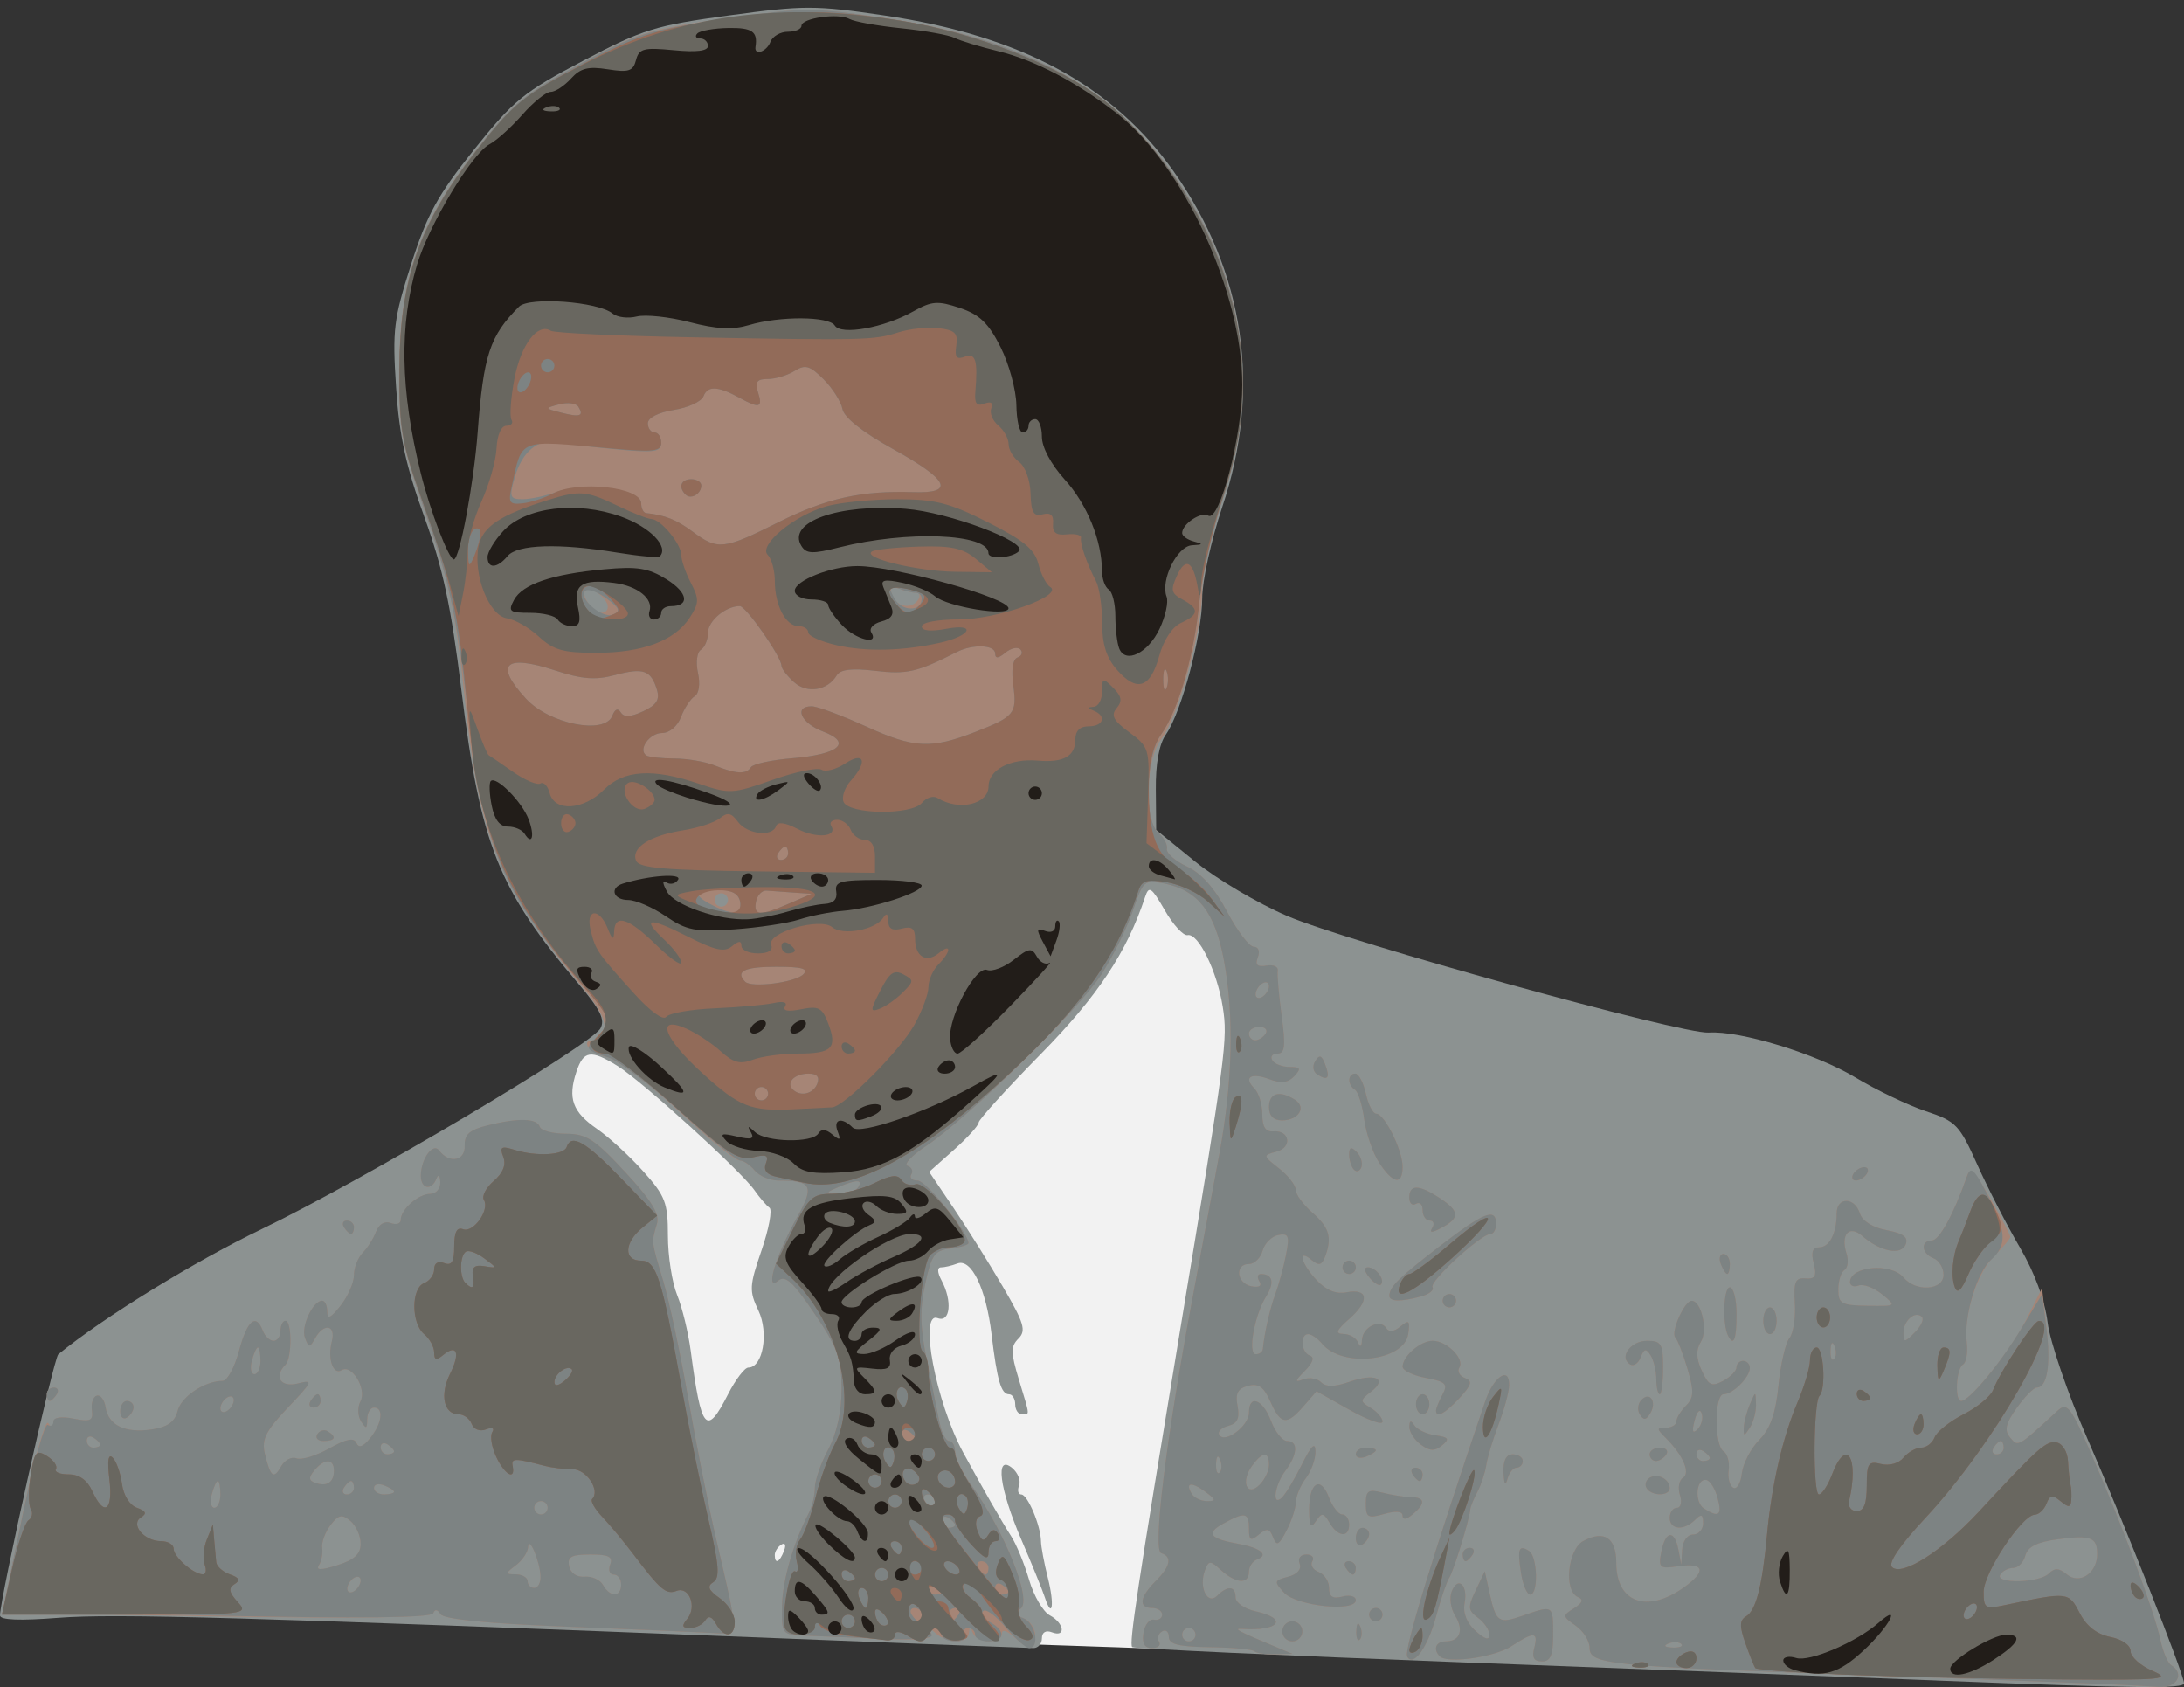 <?xml version="1.0" encoding="UTF-8"?>
<svg width="4185.6pt" height="3233pt" version="1.1" viewBox="0 0 4185.6 3233" xmlns="http://www.w3.org/2000/svg">
<rect x="0" y="0" width="4185.6" height="3233" fill="#333333" stroke="none"/>
<g transform="translate(2844.9 -388.14)">
<path d="m-1585.5 2288.2-407.21 324.9-112.63 805.75 623.81 99.636 1013.7 34.656 1026.7-801.42-1416.6-857.74-636.81 112.63z" fill="#f2f2f2" fill-rule="evenodd"/>
<path d="m867.13 3608.6c-151.36-5.954-559.01-21.531-905.9-34.613-346.88-13.083-633.21-26.304-636.29-29.378-6.301-6.301 9.422-110.31 91.614-606.08 88.602-534.43 91.806-558.72 81.91-620.8-10.922-68.52-46.824-141.86-67.314-137.51-8.038 1.709-27.762-19.771-43.83-47.734-25.402-44.205-30.306-47.546-37.566-25.6-35.195 106.37-91.099 190.5-200.62 301.91-64.957 66.074-118.26 124.83-118.45 130.56s-21.613 29.352-47.603 52.478l-47.254 42.05 46.656 69.122c25.661 38.018 68.179 105.88 94.486 150.8 40.779 69.64 45.213 84.299 30.08 99.432s-15.04 26.678 0.624 78.317c22.03 72.603 21.538 66.968 5.856 66.968-7.04 0-12.8-8.64-12.8-19.2s-5.371-19.2-11.938-19.2c-15.09 0-22.837-26.701-33.379-115.05-10.41-87.229-38.677-145.84-65.395-135.58-10.659 4.09-24.874 7.437-31.586 7.437-7.376 0-6.963 9.792 1.04 24.758 21.134 39.493 16.96 81.805-7.16 72.549-36.95-14.179-3.629 161.38 48.947 257.89 36.928 67.787 73.138 130.95 92.197 160.82 9.819 15.392 25.125 52.803 34.013 83.139 8.886 30.336 26.664 60.778 39.506 67.65 27.974 14.973 31.555 43.083 4.147 32.566-11.696-4.488-19.2 0-19.2 11.43 0 10.339-7.2 18.776-16 18.75-8.8 0-226.24-8.378-483.2-18.557-1021.9-40.482-1278.2-47.768-1385.6-39.398-74.237 5.784-112 4.261-112-4.515 0-32.47 102.83-493.24 111.69-500.49 86.322-70.626 261.38-178.33 390.92-240.5 189.12-90.778 630.22-352.18 648.05-384.04 9.379-16.76-0.192-36.136-42.371-85.843-153.72-181.12-187.62-266.31-224.18-563.4-19.662-159.78-35.301-232.66-71.13-331.53-35.245-97.256-47.774-154.86-53.869-247.64-7.24-110.22-4.696-131.06 28.813-235.92 30.557-95.613 50.867-132.65 120.42-219.56 75.893-94.845 95.301-110.67 209.09-170.46 115.19-60.526 138.06-67.629 279.89-86.941 143.16-19.493 164.88-19.498 296.96 0 261.2 38.429 438.21 133.71 554.79 298.64 136.82 193.56 169.22 416.98 93.318 643.52-21.12 63.04-38.4 141.67-38.4 174.73 0 69.245-39.685 218.46-69.374 260.85-13.269 18.944-19.976 55.416-19.499 106.03l0.72 77.152 74.75 60.72c41.112 33.395 120.51 80.302 176.43 104.24 116.6 49.907 756.32 226.85 807.63 223.38 60-4.053 205.8 40.542 281.14 85.994 40.149 24.219 100.88 53.32 134.97 64.669 58.032 19.323 64.32 25.869 98.918 102.98 20.322 45.293 57.03 116.62 81.578 158.5 27.89 47.589 47.765 101.38 52.99 143.43 4.598 37.008 38.525 136.41 75.392 220.89 69.939 160.27 185.98 453.8 185.96 470.4-0.013 11.002-87.682 10.051-473.61-5.131zm-2209.5-248.33c4.371-11.392 2.226-16.53-5.03-12.045-6.958 4.301-12.653 13.24-12.653 19.864 0 18.413 9.174 14.355 17.683-7.819zm-107.28-300.14c14.366-28.16 31.906-51.2 38.978-51.2 27.821 0 39.536-66.536 19.243-109.3-17.947-37.821-17.458-47.158 6.051-115.49 14.069-40.888 20.867-77.597 15.11-81.576-5.757-3.978-18.773-19.146-28.925-33.707-25.488-36.56-214.74-208.37-261.66-237.55-51.789-32.205-65.832-30.222-79.52 11.226-16.718 50.622-7.282 76.565 39.648 109 22.755 15.728 62.635 52.334 88.622 81.349 42.36 47.291 47.25 60.046 47.25 123.24 0 38.766 7.931 89.909 17.624 113.65s21.432 71.963 26.085 107.16c20.29 153.48 29.92 164.68 71.491 83.2zm607.11 389.03c-4.341-13.328-24.635-63.163-45.101-110.74-42.134-97.958-50.603-164.54-17.429-137 10.88 9.03 16.821 24.136 13.202 33.568s-1.701 17.149 4.264 17.149c12.109 0 37.318 59.885 37.718 89.6 0.16 10.56 6.054 42.078 13.139 70.042 13.13 51.826 8.544 81.421-5.794 37.39z" fill="#8c9291"/>
<path d="m1180.7 3615c-42.24-1.899-252.48-9.605-467.2-17.125-477.9-16.736-512-20.189-512-51.859 0-13.021-12.005-32.082-26.678-42.36-25.55-17.896-25.686-19.31-3.2-33.469 16.581-10.438 18.778-16.757 7.478-21.506-27.453-11.536-19.581-91.373 10.6-107.52 40.043-21.43 63-5.99 63 42.373 0 75.758 58.814 97.027 129.37 46.782 44.446-31.648 39.557-48.037-12.07-40.459-34.358 5.042-36.902 2.771-31.072-27.734 7.813-40.867 25.261-43.227 32.734-4.427l5.547 28.8 1.744-28.8c0.992-16.291 10.082-28.8 20.942-28.8 10.56 0 19.2-9.792 19.2-21.76 0-16.925-3.413-18.347-15.36-6.4-21.357 21.357-48.64 19.203-48.64-3.84 0-10.56 6.149-19.2 13.662-19.2 7.638 0 10.23-10.814 5.88-24.523-4.282-13.486-1.774-28.237 5.571-32.776 15.074-9.315 0.752-43.002-32.344-76.102-18.326-18.326-18.334-20.198-0.16-20.198 11.062 0 20.114-5.349 20.114-11.885 0-6.538 8.264-20.15 18.366-30.253 15.2-15.2 15.714-27.346 2.982-70.464-8.461-28.654-18.93-55.645-23.264-59.979-9.637-9.637 17.176-70.381 31.128-70.52 18.797-0.192 31.563 56.611 17.709 78.795-9.614 15.395-9.115 31.222 1.736 55.037 12.926 28.371 19.114 31.352 40.886 19.699 14.11-7.552 25.656-19.288 25.656-26.08 0-6.794 5.76-12.35 12.8-12.35s12.8 6.171 12.8 13.715c0 17.72-32.565 50.285-50.286 50.285-17.786 0-17.928 98.285-0.16 109.27 7.456 4.608 11.93 20.787 9.942 35.955s1.992 30.458 8.845 33.978c6.851 3.52 14.237-8.994 16.411-27.81 2.176-18.814 17.162-47.614 33.304-64 21.136-21.454 31.435-50.63 36.811-104.27 4.106-40.966 13.534-81.798 20.954-90.739 7.419-8.939 12.114-38.781 10.434-66.315-2.547-41.714 0.864-49.736 20.419-48.106 18.675 1.552 21.898-4.333 15.757-28.8-5.421-21.598-2.338-30.757 10.355-30.757 19.79 0 33.613-26.749 33.613-65.046 0-31.723 34.326-31.952 44.374-0.304 4.742 14.944 24.507 27.411 51.48 32.47 31.811 5.968 41.776 13.438 36.448 27.325-8.341 21.734-48.896 13.92-83.032-16-25.235-22.12-42.107-3.576-30.376 33.384 4.261 13.426 2.472 27.669-3.974 31.653s-11.72 20.848-11.72 37.474c0 27.038 5.914 30.32 55.989 31.077 55.826 0.848 55.907 0.784 27.619-22.128-15.605-12.635-35.76-20.138-44.79-16.674-9.029 3.466-16.418 0.544-16.418-6.499 0-30.702 78.677-37.723 102.4-9.139 23.61 28.448 76.8 24.965 76.8-5.03 0-13.326-8.64-27.546-19.2-31.598-23.232-8.915-25.552-33.64-3.2-34.101 14.346-0.304 42.634-51.846 66.234-120.7 7.206-21.021 14.63-14.434 46.373 41.147 20.787 36.395 37.794 69.024 37.794 72.509s-13.45 19.528-29.888 35.653c-33.874 33.23-59.938 114.52-53.501 166.86 2.378 19.33-0.928 38.389-7.344 42.355-13.291 8.214-16.112 69.699-3.198 69.699 17.256 0 95.408-97.934 124.61-156.14l30.166-60.144 8.379 74.056c8.347 73.787 1.552 116.63-18.518 116.63-5.808 0-23.008 17.483-38.224 38.851-21.566 30.288-24.39 42.795-12.814 56.744 15.462 18.632 13.586 19.691 91.078-51.462 18.278-16.782 24.998-7.95 66.208 86.995 58.515 134.82 119.31 298.61 130.62 351.92 4.838 22.8 14.114 44.739 20.613 48.755 26.698 16.501 11.219 44.15-23.386 41.771-19.36-1.328-69.76-3.973-112-5.87zm-803.47-76.242c-4.253-4.254-15.293-4.709-24.533-1.008-10.211 4.085-7.178 7.118 7.733 7.733 13.494 0.56 21.054-2.47 16.8-6.723zm704.36-135.08c11.224-11.222 19.606-10.843 34.56 1.568 24.307 20.173 58.142-2.384 58.142-38.762 0-32.406-12.154-36.957-75.875-28.41-39.363 5.28-57.325 14.341-61.717 31.134-3.406 13.027-13.822 23.686-23.146 23.686s-20.512 5.76-24.862 12.8c-11.2 18.122 74.622 16.258 92.898-2.018zm-634.8-144.94c-4.67-17.466-14.253-32.896-21.293-34.29-19.984-3.955-23.768 42.48-4.459 54.717 28.419 18.01 34.699 13.029 25.752-20.427zm-14.893-76.288c0-3.104-5.76-9.205-12.8-13.555s-12.8-1.811-12.8 5.645 5.76 13.555 12.8 13.555 12.8-2.539 12.8-5.645zm563.2-19.955c0-7.04-2.541-12.8-5.645-12.8s-9.205 5.76-13.555 12.8-1.811 12.8 5.645 12.8 13.555-5.76 13.555-12.8zm-578.72-65.75c-3.195-9.586-8.997-3.784-13.523 13.525-5.568 21.291-3.902 26.288 5.597 16.789 7.437-7.437 11.005-21.078 7.926-30.314zm254.66-128.65c-4.086-10.211-7.12-7.178-7.733 7.733-0.56 13.494 2.469 21.054 6.722 16.8 4.254-4.253 4.709-15.293 1.008-24.533zm167.35-56.178c-12.597-12.597-35.29 6.742-35.29 30.075 0 19.539 1.683 19.504 21.638-0.448 11.901-11.901 18.043-25.232 13.651-29.626zm-986.35 651.2c-6.939-11.562 47.434-189.77 149.26-489.2 16.299-47.93 46.938-68.485 46.038-30.886-0.304 12.907-9.36 46.507-20.115 74.667-10.754 28.16-21.435 63.445-23.736 78.41s-9.962 38.005-17.024 51.2c-7.061 13.195-13.195 28.374-13.629 33.731-1.603 19.741-32.09 118.67-40.389 131.06-4.715 7.04-15.946 40.051-24.955 73.357-16.106 59.539-43.389 97.754-55.446 77.666zm62.331-0.816c-13.4-13.398-7.461-28.608 11.17-28.608 27.53 0 35.57-21.44 18.368-48.984-8.389-13.434-11.504-34.194-6.923-46.131 11.848-30.877 31.787-13.706 25.045 21.568-3.611 18.894 3.89 38.08 20.917 53.488 17.891 16.192 26.549 18.622 26.549 7.454 0-9.115-9.853-23.778-21.893-32.582-19.338-14.139-19.853-20.282-4.416-52.611l17.477-36.602 9.333 42.25c12.405 56.16 16.907 59.11 64.755 42.43 57.197-19.939 56.926-20.115 56.926 36.92 0 39.405-4.952 51.2-21.493 51.2-15.19 0-19.53-7.506-14.798-25.6 8.182-31.293-0.192-32.018-43.334-3.754-32.466 21.272-123.09 34.149-137.68 19.562zm-355.28-9.677c-3.667-3.667-42.067-7.166-85.333-7.776-59.715-0.848-78.666-5.582-78.666-19.686 0-10.219-5.854-14.962-13.008-10.539-7.155 4.421-9.696 13.402-5.645 19.955 4.05 6.554-2.018 11.915-13.482 11.915-14.387 0-19.485-8.923-16.451-28.8 2.416-15.84 11.456-27.36 20.09-25.6 8.632 1.76 15.696-2.56 15.696-9.6s-8.64-12.8-19.2-12.8c-26.592 0-23.992-20.808 6.4-51.2 28.832-28.832 32.514-46.762 11.067-53.91-16.875-5.626 8.787-214.98 59.794-487.8 17.346-92.776 40.584-217.64 51.643-277.48 25.437-137.66 28.43-265.05 8.709-370.62-17.282-92.509-49.237-133.87-113.77-147.25-38.642-8.014-40.933-6.056-60.654 51.824-11.272 33.083-38.45 88.131-60.394 122.33-43.293 67.469-256.39 275.96-336.3 329.04-27.227 18.085-43.032 35.04-35.12 37.678 7.914 2.637 11.131 10.062 7.152 16.501-3.979 6.44 1.472 11.707 12.106 11.707 16.253 0 97.37 99.85 97.37 119.86 0 3.544-15.563 8.266-34.584 10.494-30.192 3.536-36.331 12.178-48.342 68.05-10.472 48.712-9.645 83.875 3.461 147.2 9.47 45.76 20.358 99.04 24.195 118.4s12.082 35.2 18.323 35.2 11.347 9.19 11.347 20.424 12.96 38.512 28.8 60.619c67.531 94.253 120.16 226.01 96.187 240.82-11.123 6.874-9.277 11.938 6.571 18.019 12.123 4.651 22.042 19.362 22.042 32.688 0 29.792-10.192 30.558-40.592 3.046-14.005-12.674-23.408-15.245-23.408-6.4 0 19.95-47.402 18.912-55.523-1.216-5.165-12.8-6.658-12.8-7.466 0-0.56 8.8-11.379 16-24.051 16s-30.797-7.2-40.278-16c-13.157-12.213-15.139-12.277-8.37-0.272 6.787 12.04-16.051 14.67-97.322 11.208-58.405-2.49-124.87-5.248-147.7-6.133-40.198-1.552-41.48-3.326-40.614-56.008 0.816-49.39 21.306-120.72 51.435-179.03 6.318-12.226 11.486-33.846 11.486-48.046 0-14.202 11.52-47.315 25.6-73.584 16.406-30.611 25.6-72.219 25.6-115.86 0-58.557-7.309-78.854-52.186-144.94-41.829-61.595-55.685-73.942-69.818-62.214-25.147 20.872-4.208-48.55 36.749-121.83 33.685-60.269 28.483-70.506-35.826-70.506-16.162 0-36.555-8.64-45.32-19.2s-22.429-19.467-30.368-19.792c-7.938-0.32-60.512-43.355-116.83-95.621-56.32-52.264-118.24-98.536-137.6-102.82-32.21-7.134-50.571-31.363-23.77-31.363 6.286 0 15.085-9.522 19.55-21.16 5.291-13.789-8.888-41.659-40.702-80-160.42-193.33-197.83-285.52-226.42-558.04-16.694-159.08-29.235-218.34-73.136-345.6-48.856-141.63-52.915-163.58-52.07-281.6 1.248-173.85 37.168-277.21 144.62-416.11 71.034-91.822 91.494-108.96 200.45-167.87 112.65-60.907 132.78-67.202 280.88-87.842 151.52-21.115 167.05-21.114 309.07 0 261.79 38.984 432.4 132.21 550.06 300.59 134.03 191.8 165.51 404.26 92.274 622.84-21.12 63.04-38.4 141.28-38.4 173.87 0 74.55-46.566 242.96-78.355 283.37-30.171 38.355-33.622 156.83-5.254 180.38 10.336 8.578 17.536 22.187 16 30.243-1.536 8.058 15.816 23.346 38.557 33.973 27.594 12.894 53.142 41.669 76.8 86.493 19.499 36.944 42.472 67.184 51.051 67.2 8.933 0.013 12.293 8.646 7.862 20.19-5.608 14.614-1.088 19.016 16.402 16 13.275-2.288 23.051 1.981 21.722 9.486-1.328 7.506 2.029 46.386 7.458 86.4 7.918 58.349 6.347 72.754-7.939 72.754-9.797 0-14.253 5.76-9.902 12.8s19.318 12.8 33.261 12.8c20.992 0 22.512 3.037 8.845 17.667-11.786 12.616-25.245 14.344-47.08 6.042-35.64-13.55-51.158-4.322-29.373 17.464 8.331 8.331 15.147 30.635 15.147 49.565 0 24.109 6.298 33.885 21.022 32.64 31.742-2.683 36.958 30.846 6.054 38.928-26.272 6.87-26.17 7.523 5.053 32.083 17.528 13.787 31.87 32.253 31.87 41.032s14.4 28.483 32 43.786c32.579 28.328 38.205 48.133 24.106 84.874-6.11 15.923-11.896 17.253-25.6 5.88-27.87-23.131-20.656 6.046 9.498 38.413 18.104 19.432 37.221 27.283 57.154 23.474 42.056-8.04 44.987 16.098 6.115 50.365-25.653 22.616-28.187 29.069-11.539 29.384 11.734 0.224 24.238 7.605 27.79 16.405 4.077 10.104 6.829 8.25 7.466-5.03 1.184-24.75 35.048-41.184 46.541-22.589 5.109 8.266 14.843 7.141 27.24-3.147 16.382-13.597 18.622-11.41 14.859 14.517-7.558 52.09-126.23 65.477-165.11 18.627-8.389-10.107-20.306-18.378-26.485-18.378-16.523 0-13.693 35.446 3.282 41.106 9.131 3.043 5.571 13.854-9.6 29.15-19.344 19.504-19.992 22.752-3.274 16.429 11.462-4.336 26.866-1.859 34.23 5.506 9.32 9.32 25.803 9.062 54.23-0.848 49.307-17.19 73.931-6.194 41.866 18.694-21.978 17.058-22.018 18.669-0.768 31.406 12.32 7.386 22.4 19.234 22.4 26.33s-28.464-3.099-63.254-22.654l-63.253-35.557-24.648 28.418c-32.474 37.443-44.098 35.867-63.806-8.656-12.486-28.21-22.69-35.432-42.674-30.206-19.974 5.224-24.808 14.48-20.186 38.658 4.477 23.422-0.24 33.442-17.907 38.062-13.19 3.45-20.901 11.259-17.134 17.355 10.651 17.234 56.862-17.446 56.862-42.674 0-35.981 26.496-26.038 42.318 15.88 7.973 21.12 21.872 38.4 30.888 38.4 21.63 0 20.163 25.939-3.213 56.846-21.253 28.098-26.547 71.227-6.253 50.933 6.898-6.896 23.947-35.408 37.89-63.36 18.114-36.31 25.496-43.296 25.861-24.466 0.272 14.494-7.947 37.534-18.283 51.2s-18.976 34.267-19.2 45.782-8.341 36.23-18.038 54.922c-14.566 28.077-19.042 30.306-25.752 12.821-6.587-17.166-11.717-18.176-27.168-5.354-15.848 13.152-19.05 11.243-19.05-11.358 0-31.302-7.546-32.72-49.728-9.338-33.288 18.451-25.51 28.512 29.795 38.541 41.891 7.595 58.746 21.502 35.933 29.65-8.8 3.142-16 13.874-16 23.846 0 24.251-24.666 22.947-53.125-2.808-21.426-19.39-23.736-19.39-31.178 0-12.261 31.95 4.651 67.314 23.283 48.683 20.21-20.211 35.419-18.819 35.419 3.242 0 10.002 17.28 21.979 38.4 26.618 63.678 13.986 45.021 38.557-25.6 33.717-18.456-1.264-8.238 4.226 64 34.389l32 13.362-33.066 0.864c-18.187 0.48-36.069-2.136-39.736-5.803zm-112.8-31.731c0-7.04-5.76-12.8-12.8-12.8s-12.8 5.76-12.8 12.8 5.76 12.8 12.8 12.8 12.8-5.76 12.8-12.8zm-460.8-210.44c0-3.104-5.76-9.205-12.8-13.555s-12.8-1.811-12.8 5.645 5.76 13.555 12.8 13.555 12.8-2.539 12.8-5.645zm-38.4-45.555c0-7.04-6.099-12.8-13.555-12.8s-9.995 5.76-5.645 12.8 10.451 12.8 13.555 12.8 5.645-5.76 5.645-12.8zm517.67-18.154c-26.811-19.603-38.96-17.45-25.394 4.502 4.64 7.509 17.838 13.651 29.328 13.651 17.472 0 16.827-2.971-3.934-18.154zm122.33-51.331c0-26.21-12.413-25.539-32.365 1.749-22.205 30.366-10.115 60.845 14.408 36.322 9.877-9.877 17.957-27.008 17.957-38.07zm-93.656-9.715c-4.086-10.211-7.12-7.178-7.733 7.733-0.56 13.494 2.469 21.054 6.722 16.8 4.254-4.253 4.709-15.293 1.008-24.533zm81.806-212c3.112-31.405 13.648-77.84 23.962-105.6 6.538-17.6 15.702-51.253 20.365-74.784 7.275-36.717 5.198-42.154-14.638-38.333-12.714 2.448-26.248 15.941-30.077 29.984s-15.602 25.533-26.162 25.533c-27.765 0-23.653 37.192 4.715 42.656 14.858 2.861 20.632-0.704 15.245-9.426-4.768-7.717-3.531-14.03 2.752-14.03 22.904 0 26.771 16.354 10.181 43.067-22.432 36.122-35.742 110.53-19.773 110.53 6.864 0 12.909-4.32 13.43-9.6zm-775.35-310.4c9.357-15.139-3.168-15.139-38.4 0-24.682 10.606-24.594 11.034 2.445 11.901 15.424 0.496 31.605-4.861 35.955-11.901zm780.8-294.4c4.35-7.04-1.072-12.8-12.045-12.8-10.976 0-19.955 5.76-19.955 12.8s5.421 12.8 12.045 12.8 15.605-5.76 19.955-12.8zm6.4-91.11c0-7.04-5.76-9.24-12.8-4.89s-12.8 13.67-12.8 20.71 5.76 9.24 12.8 4.89 12.8-13.67 12.8-20.71zm-1036.8-164.89c0-7.04-5.76-12.8-12.8-12.8s-12.8 5.76-12.8 12.8 5.76 12.8 12.8 12.8 12.8-5.76 12.8-12.8zm-230.4-561.63c0-16.685-33.061-41.042-42.667-31.435s14.75 42.667 31.435 42.667c6.178 0 11.232-5.054 11.232-11.232zm595.2-14.368c4.35-7.04 2.282-12.8-4.598-12.8-6.878 0-21.685-3.522-32.899-7.826-14.926-5.726-18.27-2.296-12.478 12.8 8.826 22.998 37.795 27.534 49.976 7.826zm697.6 1977.6c0-10.56 8.64-19.2 19.2-19.2s19.2 8.64 19.2 19.2-8.64 19.2-19.2 19.2-19.2-8.64-19.2-19.2zm141.81-1.072c0.608-14.912 3.646-17.946 7.733-7.734 3.698 9.24 3.243 20.28-1.008 24.534-4.254 4.253-7.278-3.307-6.723-16.8zm-1516.7-7.962c-150.45-5.979-232.46-14.197-238.45-23.893-5.704-9.229-10.917-9.902-13.883-1.794-3.149 8.608-143.09 10.622-415.32 5.979l-410.57-7.003 39.158-189.25c21.536-104.09 43.485-182.45 48.774-174.13 7.288 11.461 9.666 11.326 9.813-0.56 0.16-10.59 12.706-13.178 38.734-7.973 32.563 6.514 38.019 3.982 35.2-16.32-1.835-13.214 2.422-25.694 9.462-27.734 7.04-2.038 14.642 8.054 16.894 22.429 5.43 34.67 37.723 50.038 88.83 42.275 29.794-4.526 43.802-14.61 48.986-35.262 6.906-27.514 52.15-57.734 86.437-57.734 8.77 0 22.875-25.92 31.349-57.6 15.704-58.717 32.518-72.835 45.733-38.4 4.053 10.56 13.309 19.2 20.57 19.2s13.202-8.64 13.202-19.2 4.32-19.2 9.6-19.2c12.499 0 12.499 71.768 0 84.267-22.998 22.998-9.203 44.122 23.461 35.923 30.682-7.701 29.317-4.363-18.979 46.408-42.376 44.546-50.558 60.898-44.061 88.053 10.789 45.086 16.922 49.827 31.278 24.174 6.698-11.97 19.909-18.795 29.36-15.17 9.45 3.627 37.72-4.942 62.824-19.042 32.72-18.378 47.464-21.301 52.075-10.325 4.341 10.331 12.939 7.23 26.437-9.536 22.638-28.118 26.371-58.354 7.205-58.354-7.04 0-12.888 10.08-12.997 22.4-0.16 18.514-2.227 19.189-11.906 3.89-6.506-10.282-6.936-27.432-0.976-38.582 12.418-23.2-16.686-71.358-35.934-59.462-16.589 10.251-27.694-21.861-19.026-55.01 8.254-31.562-15.093-36.134-31.826-6.234-10.542 18.838-12.221 18.795-19.627-0.512-8.17-21.29 14.952-71.296 32.963-71.296 5.347 0 9.722 9.418 9.722 20.926 0 15.496 6.643 12.48 25.6-11.619 14.08-17.899 25.6-44.186 25.6-58.411 0-14.227 7.522-33.478 16.717-42.781 9.194-9.304 20.762-27.592 25.707-40.643 5.411-14.278 16.595-20.81 28.083-16.402 10.501 4.029 19.093 1.328 19.093-5.986 0-20.053 33.899-49.885 56.686-49.885 11.062 0 19.659-10.08 19.102-22.4-0.608-13.381-3.61-15.958-7.466-6.4-9.586 23.755-29.952 19.371-29.726-6.4 0.272-32.15 23.258-63.659 35.003-48 19.286 25.715 50.077 20.192 49.022-8.794-0.8-21.813 9.019-30.611 43.778-39.251 59.138-14.701 94.602-13.752 100.08 2.677 2.451 7.352 24.99 13.368 50.086 13.368 39.11 0 55.378 10.518 113.83 73.6 50.554 54.555 66.243 80.224 60.629 99.2-10.674 36.077-11.19 31.373 11.952 108.8 11.573 38.72 33.058 139.52 47.744 224s38.678 205.44 53.318 268.8c45.686 197.74 46.408 185.36-10.637 182.11-27.171-1.552-152.6-6.92-278.72-11.934zm-391.48-88.483c0-7.04-5.76-9.24-12.8-4.89s-12.8 13.67-12.8 20.71 5.76 9.24 12.8 4.89 12.8-13.67 12.8-20.71zm499.2 7.91c0-10.56-6.376-19.2-14.17-19.2s-10.854-8.64-6.802-19.2c5.694-14.84-2.928-19.2-37.97-19.2-36.408 0-44.424 4.411-40.707 22.4 2.738 13.245 14.886 21.456 29.728 20.091 13.805-1.264 29.71 5.93 35.346 16 13.443 24.021 34.574 23.477 34.574-0.896zm-154.5-16c-1.168-29.037-22.611-79.325-23.802-55.811-0.496 9.784-10.979 25.442-23.299 34.794-21.333 16.194-21.333 17.022 0 17.411 12.32 0.224 22.4 6.166 22.4 13.206s5.76 12.8 12.8 12.8 12.395-10.08 11.901-22.4zm-344.7-62.365c0-15.014-8.821-34.621-19.6-43.566-16.205-13.45-22.811-12.059-38.142 8.032-10.2 13.365-17.363 32.939-15.92 43.499 1.44 10.56-1.312 25.467-6.13 33.125-6.304 10.029 3.638 10.046 35.518 0 32.328-10.114 44.274-21.219 44.274-41.154zm358.4-68.835c0-7.04-5.76-12.8-12.8-12.8s-12.8 5.76-12.8 12.8 5.76 12.8 12.8 12.8 12.8-5.76 12.8-12.8zm-627.2-25.6c0-14.08-2.208-25.6-4.907-25.6s-7.92 11.52-11.602 25.6-1.472 25.6 4.907 25.6c6.381 0 11.602-11.52 11.602-25.6zm256-12.8c0-7.04-2.541-12.8-5.645-12.8s-9.205 5.76-13.555 12.8-1.811 12.8 5.645 12.8 13.555-5.76 13.555-12.8zm76.8 7.77c0-2.766-8.64-8.346-19.2-12.398s-19.2-1.789-19.2 5.03 8.64 12.398 19.2 12.398 19.2-2.264 19.2-5.03zm-115.2-40.525c0-23.462-18.104-23.699-37.366-0.496-11.446 13.792-11.067 19.328 1.632 23.874 22.162 7.931 35.734-0.944 35.734-23.384zm115.2-36.89c0-3.104-5.76-9.205-12.8-13.555s-12.8-1.811-12.8 5.645 5.76 13.555 12.8 13.555 12.8-2.539 12.8-5.645zm-563.2-12.8c0-3.104-5.76-9.205-12.8-13.555s-12.8-1.811-12.8 5.645 5.76 13.555 12.8 13.555 12.8-2.539 12.8-5.645zm256-85.466c0-7.04-5.76-9.24-12.8-4.89s-12.8 13.67-12.8 20.71 5.76 9.24 12.8 4.89 12.8-13.67 12.8-20.71zm51.2-75.29c0-14.08-2.208-25.6-4.907-25.6s-7.92 11.52-11.602 25.6-1.472 25.6 4.907 25.6c6.381 0 11.602-11.52 11.602-25.6zm2124.8 486.4c0-7.04 5.76-12.8 12.8-12.8s12.8 5.76 12.8 12.8-5.76 12.8-12.8 12.8-12.8-5.76-12.8-12.8zm-163.22-42.149c-19.549-21.427-19.027-23.45 7.867-30.483 17.541-4.587 26.176-14.382 22.083-25.05-3.882-10.114 1.536-17.518 12.83-17.518 10.755 0 15.97 5.802 11.587 12.891-4.381 7.09 1.04 16.346 12.045 20.568 11.006 4.224 20.011 18.045 20.011 30.712 0 16.731 7.005 21.2 25.6 16.338 14.08-3.682 25.6-0.528 25.6 7.002 0 23.272-114.14 11.278-137.62-14.459zm454.19-37.851c-7.115-46.725-4.346-54.317 15.379-42.126 16.419 10.149 18.445 83.726 2.304 83.726-6.242 0-14.198-18.72-17.683-41.6zm-335.77-9.6c-4.35-7.04-1.811-12.8 5.645-12.8s13.555 5.76 13.555 12.8-2.541 12.8-5.645 12.8-9.205-5.76-13.555-12.8zm224-25.6c0-7.04 6.099-12.8 13.555-12.8s9.995 5.76 5.645 12.8-10.451 12.8-13.555 12.8-5.645-5.76-5.645-12.8zm-204.8-31.245c0-10.974 5.76-19.955 12.8-19.955s12.8 5.421 12.8 12.045-5.76 15.605-12.8 19.955-12.8-1.072-12.8-12.045zm-50.33-29.555c-11.514-19.536-14.843-19.946-26.04-3.2-9.925 14.842-12.883 9.93-13.035-21.645-0.256-52.41 21.794-66.322 37.912-23.925 6.853 18.022 18.362 32.77 25.576 32.77s13.117 8.64 13.117 19.2c0 26.07-21.352 24.25-37.53-3.2zm69.53-36.451c0-25.29 4.688-28.411 32-21.314 17.6 4.573 42.08 8.435 54.4 8.582 27.47 0.336 28.605 12.098 3.2 33.182-11.882 9.861-19.2 10.798-19.2 2.461 0-8.613-12.699-9.832-35.2-3.379-31.17 8.941-35.2 6.704-35.2-19.533zm538.15-29.864c-4.051-6.554-1.504-15.534 5.645-19.955 15.274-9.442 38.608 2.541 38.608 19.826 0 15.576-34.645 15.677-44.253 0.16zm-274.26-29.685c-0.992-23.416 4.942-35.2 17.715-35.2 10.56 0 19.2 5.76 19.2 12.8s-5.338 12.8-11.861 12.8c-6.525 0-14.496 10.08-17.715 22.4-3.602 13.781-6.426 8.856-7.339-12.8zm-174.28 3.2c-4.35-7.04-1.811-12.8 5.645-12.8s13.555 5.76 13.555 12.8-2.541 12.8-5.645 12.8-9.205-5.76-13.555-12.8zm-108.8-38.802c0-6.819 8.64-12.398 19.2-12.398s19.2 2.264 19.2 5.03-8.64 8.346-19.2 12.398-19.2 1.789-19.2-5.03zm563.2 0.4c0-7.04 8.979-12.8 19.955-12.8s16.395 5.76 12.045 12.8-13.331 12.8-19.955 12.8-12.045-5.76-12.045-12.8zm-438.44-18.469c-12.299-8.995-22.275-24.358-22.168-34.142 0.16-12.408 3.042-13.339 9.6-3.078 5.173 8.09 23.315 16.73 40.317 19.2 25.587 3.717 27.786 7.064 12.763 19.432-13.907 11.45-23.374 11.12-40.512-1.408zm-2115-20.139c4.421-7.155 13.402-9.696 19.955-5.645 17.754 10.973 14.443 18.653-8.04 18.653-10.976 0-16.338-5.854-11.915-13.008zm2733.8-12.592c0.384-10.56 5.653-30.72 11.704-44.8 11-25.6 11-25.6 11.704 0 0.384 14.08-4.88 34.24-11.704 44.8-11.029 17.067-12.33 17.067-11.704 0zm-3111.5-31.245c0-10.974 5.76-19.955 12.8-19.955s12.8 5.421 12.8 12.045-5.76 15.605-12.8 19.955-12.8-1.072-12.8-12.045zm2912.2 5.896c-5.195-8.405-3.685-21.042 3.355-28.082 16.682-16.682 29.941 4.773 16.445 26.608-7.867 12.73-12.624 13.085-19.8 1.472zm-428.96-19.451c0-10.56 5.76-19.2 12.8-19.2s12.8 8.64 12.8 19.2-5.76 19.2-12.8 19.2-12.8-8.64-12.8-19.2zm38.4 11.958c0-3.982 5.632-17.765 12.517-30.629 10.746-20.08 6.221-24.568-32-31.738-24.485-4.594-44.517-14.262-44.517-21.486 0-20.238 34.147-49.706 57.6-49.706 27.194 0 61.59 34.389 51.205 51.192-4.414 7.144 0.352 16.205 10.597 20.136 15.022 5.765 13.038 13.173-10.256 38.309-27.778 29.973-45.146 39.176-45.146 23.922zm-2156.8-18.358c4.35-7.04 10.451-12.8 13.555-12.8s5.645 5.76 5.645 12.8-6.099 12.8-13.555 12.8-9.995-5.76-5.645-12.8zm-505.6-12.8c0-7.04 6.099-12.8 13.555-12.8s9.995 5.76 5.645 12.8-10.451 12.8-13.555 12.8-5.645-5.76-5.645-12.8zm3084.6-28.8c-0.16-15.84-5.067-36.483-11.019-45.874-8.651-13.646-12.446-12.842-18.914 4.011-4.45 11.597-13.64 17.656-20.422 13.464-21.838-13.496 1.12-45.202 32.72-45.202 27.202 0 30.63 5.731 30.63 51.2 0 28.16-2.88 51.2-6.4 51.2s-6.488-12.96-6.595-28.8zm137.58-83.2c-11.251-21.938-8.802-92.8 3.21-92.8 7.152 0 13.003 23.04 13.003 51.2 0 48.757-5.416 62.653-16.213 41.6zm67.413-28.8c0-14.08 5.76-25.6 12.8-25.6s12.8 11.52 12.8 25.6-5.76 25.6-12.8 25.6-12.8-11.52-12.8-25.6zm-614.4-38.4c0-7.04 5.76-12.8 12.8-12.8s12.8 5.76 12.8 12.8-5.76 12.8-12.8 12.8-12.8-5.76-12.8-12.8zm-102.2-9.6c0.352-17.178 17.746-34.23 97.923-96 83.054-63.986 106.68-73.198 106.68-41.6 0 10.56-4.723 19.2-10.496 19.2-18.322 0-117.96 91.302-111.34 102.02 3.491 5.648-6.547 13.725-22.309 17.949-39.072 10.472-60.694 9.912-60.461-1.568zm-38.339-34.891c-10.096-12.165-11.066-19.509-2.579-19.509 15.47 0 33.506 24.285 24.629 33.162-3.221 3.221-13.144-2.922-22.05-13.653zm-51.456-19.509c0-7.04 5.76-12.8 12.8-12.8s12.8 5.76 12.8 12.8-5.76 12.8-12.8 12.8-12.8-5.76-12.8-12.8zm724.97-6.4c-4.053-10.56-1.789-19.2 5.03-19.2s12.398 8.64 12.398 19.2-2.264 19.2-5.03 19.2-8.346-8.64-12.398-19.2zm-2638.6-70.4c-4.35-7.04-1.811-12.8 5.645-12.8s13.555 5.76 13.555 12.8-2.541 12.8-5.645 12.8-9.205-5.76-13.555-12.8zm2085.6 1.28c4.784-7.742 2.6-14.077-4.856-14.077s-13.555-8.979-13.555-19.955-5.76-16.395-12.8-12.045-12.8-1.072-12.8-12.045c0-25.531 18.336-25.306 58.05 0.72 38.65 25.325 39.638 38.099 4.406 56.955-19.078 10.21-24.56 10.344-18.445 0.448zm-101.6-124.65c-12.17-18.573-25.13-56.154-28.798-83.512-3.67-27.357-11.654-52.819-17.746-56.584-14.696-9.083-14.194-30.933 0.704-30.933 6.482 0 15.579 17.28 20.218 38.4s13.589 38.4 19.888 38.4c15.846 0 50.512 69.84 50.512 101.76 0 35.971-18.293 32.893-44.784-7.536zm908.78 20.971c4.35-7.04 13.67-12.8 20.71-12.8s9.24 5.76 4.89 12.8-13.67 12.8-20.71 12.8-9.24-5.76-4.89-12.8zm-957.07-7.733c-5.133-5.134-9.333-18.166-9.333-28.96 0-14.408 3.787-15.84 14.24-5.387 7.832 7.832 12.032 20.864 9.333 28.96-2.698 8.096-9.106 10.52-14.24 5.387zm-162.93-120.27c0-26.997 20.173-32.699 49.64-14.035 22.88 14.493 7.152 39.635-24.795 39.635-16.312 0-24.845-8.792-24.845-25.6zm93.106-61.834c-8.653-5.347-10.595-16.294-4.611-25.978 8.029-12.99 12.242-11.789 18.826 5.37 10.224 26.643 5.838 33.002-14.214 20.608z" fill="#a68576"/>
<path d="m1180.7 3615c-42.24-1.899-252.48-9.605-467.2-17.125-477.9-16.736-512-20.189-512-51.859 0-13.021-12.005-32.082-26.678-42.36-25.55-17.896-25.686-19.31-3.2-33.469 16.581-10.438 18.778-16.757 7.478-21.506-27.453-11.536-19.581-91.373 10.6-107.52 40.043-21.43 63-5.99 63 42.373 0 75.758 58.814 97.027 129.37 46.782 44.446-31.648 39.557-48.037-12.07-40.459-34.358 5.042-36.902 2.771-31.072-27.734 7.813-40.867 25.261-43.227 32.734-4.427l5.547 28.8 1.744-28.8c0.992-16.291 10.082-28.8 20.942-28.8 10.56 0 19.2-9.792 19.2-21.76 0-16.925-3.413-18.347-15.36-6.4-21.357 21.357-48.64 19.203-48.64-3.84 0-10.56 6.149-19.2 13.662-19.2 7.638 0 10.23-10.814 5.88-24.523-4.282-13.486-1.774-28.237 5.571-32.776 15.074-9.315 0.752-43.002-32.344-76.102-18.326-18.326-18.334-20.198-0.16-20.198 11.062 0 20.114-5.349 20.114-11.885 0-6.538 8.264-20.15 18.366-30.253 15.2-15.2 15.714-27.346 2.982-70.464-8.461-28.654-18.93-55.645-23.264-59.979-9.637-9.637 17.176-70.381 31.128-70.52 18.797-0.192 31.563 56.611 17.709 78.795-9.614 15.395-9.115 31.222 1.736 55.037 12.926 28.371 19.114 31.352 40.886 19.699 14.11-7.552 25.656-19.288 25.656-26.08 0-6.794 5.76-12.35 12.8-12.35s12.8 6.171 12.8 13.715c0 17.72-32.565 50.285-50.286 50.285-17.786 0-17.928 98.285-0.16 109.27 7.456 4.608 11.93 20.787 9.942 35.955s1.992 30.458 8.845 33.978c6.851 3.52 14.237-8.994 16.411-27.81 2.176-18.814 17.162-47.614 33.304-64 21.136-21.454 31.435-50.63 36.811-104.27 4.106-40.966 13.534-81.798 20.954-90.739 7.419-8.939 12.114-38.781 10.434-66.315-2.547-41.714 0.864-49.736 20.419-48.106 18.675 1.552 21.898-4.333 15.757-28.8-5.421-21.598-2.338-30.757 10.355-30.757 19.79 0 33.613-26.749 33.613-65.046 0-31.723 34.326-31.952 44.374-0.304 4.742 14.944 24.507 27.411 51.48 32.47 31.811 5.968 41.776 13.438 36.448 27.325-8.341 21.734-48.896 13.92-83.032-16-25.235-22.12-42.107-3.576-30.376 33.384 4.261 13.426 2.472 27.669-3.974 31.653s-11.72 20.848-11.72 37.474c0 27.038 5.914 30.32 55.989 31.077 55.826 0.848 55.907 0.784 27.619-22.128-15.605-12.635-35.76-20.138-44.79-16.674-9.029 3.466-16.418 0.544-16.418-6.499 0-30.702 78.677-37.723 102.4-9.139 23.61 28.448 76.8 24.965 76.8-5.03 0-13.326-8.64-27.546-19.2-31.598-23.232-8.915-25.552-33.64-3.2-34.101 14.32-0.304 41.37-49.49 66.683-121.27 7.798-22.112 13.165-17.752 39.394 32 37.013 70.208 38.75 98.218 7.814 125.95-28.117 25.202-52.96 109.35-46.88 158.8 2.378 19.33-0.928 38.389-7.344 42.355-13.086 8.086-16.21 69.699-3.534 69.699 15.312 0 73.947-70.379 114.64-137.6l40.68-67.198 8.47 67.798c8.466 67.75 1.088 111.4-18.819 111.4-5.808 0-23.008 17.483-38.224 38.851-21.566 30.288-24.39 42.795-12.814 56.744 15.462 18.632 13.586 19.691 91.078-51.462 18.278-16.782 24.998-7.95 66.208 86.995 58.515 134.82 119.31 298.61 130.62 351.92 4.838 22.8 14.114 44.739 20.613 48.755 26.698 16.501 11.219 44.15-23.386 41.771-19.36-1.328-69.76-3.973-112-5.87zm-803.47-76.242c-4.253-4.254-15.293-4.709-24.533-1.008-10.211 4.085-7.178 7.118 7.733 7.733 13.494 0.56 21.054-2.47 16.8-6.723zm704.36-135.08c11.224-11.222 19.606-10.843 34.56 1.568 24.307 20.173 58.142-2.384 58.142-38.762 0-32.406-12.154-36.957-75.875-28.41-39.363 5.28-57.325 14.341-61.717 31.134-3.406 13.027-13.822 23.686-23.146 23.686s-20.512 5.76-24.862 12.8c-11.2 18.122 74.622 16.258 92.898-2.018zm-634.8-144.94c-4.67-17.466-14.253-32.896-21.293-34.29-19.984-3.955-23.768 42.48-4.459 54.717 28.419 18.01 34.699 13.029 25.752-20.427zm-14.893-76.288c0-3.104-5.76-9.205-12.8-13.555s-12.8-1.811-12.8 5.645 5.76 13.555 12.8 13.555 12.8-2.539 12.8-5.645zm563.2-19.955c0-7.04-2.541-12.8-5.645-12.8s-9.205 5.76-13.555 12.8-1.811 12.8 5.645 12.8 13.555-5.76 13.555-12.8zm-578.72-65.75c-3.195-9.586-8.997-3.784-13.523 13.525-5.568 21.291-3.902 26.288 5.597 16.789 7.437-7.437 11.005-21.078 7.926-30.314zm254.66-128.65c-4.086-10.211-7.12-7.178-7.733 7.733-0.56 13.494 2.469 21.054 6.722 16.8 4.254-4.253 4.709-15.293 1.008-24.533zm167.35-56.178c-12.597-12.597-35.29 6.742-35.29 30.075 0 19.539 1.683 19.504 21.638-0.448 11.901-11.901 18.043-25.232 13.651-29.626zm-986.35 651.2c-6.939-11.562 47.434-189.77 149.26-489.2 16.299-47.93 46.938-68.485 46.038-30.886-0.304 12.907-9.36 46.507-20.115 74.667-10.754 28.16-21.435 63.445-23.736 78.41s-9.962 38.005-17.024 51.2c-7.061 13.195-13.195 28.374-13.629 33.731-1.603 19.741-32.09 118.67-40.389 131.06-4.715 7.04-15.946 40.051-24.955 73.357-16.106 59.539-43.389 97.754-55.446 77.666zm62.331-0.816c-13.4-13.398-7.461-28.608 11.17-28.608 27.53 0 35.57-21.44 18.368-48.984-8.389-13.434-11.504-34.194-6.923-46.131 11.848-30.877 31.787-13.706 25.045 21.568-3.611 18.894 3.89 38.08 20.917 53.488 17.891 16.192 26.549 18.622 26.549 7.454 0-9.115-9.853-23.778-21.893-32.582-19.338-14.139-19.853-20.282-4.416-52.611l17.477-36.602 9.333 42.25c12.405 56.16 16.907 59.11 64.755 42.43 57.197-19.939 56.926-20.115 56.926 36.92 0 39.405-4.952 51.2-21.493 51.2-15.19 0-19.53-7.506-14.798-25.6 8.182-31.293-0.192-32.018-43.334-3.754-32.466 21.272-123.09 34.149-137.68 19.562zm-355.28-9.677c-3.667-3.667-42.067-7.166-85.333-7.776-59.715-0.848-78.666-5.582-78.666-19.686 0-10.219-5.854-14.962-13.008-10.539-7.155 4.421-9.696 13.402-5.645 19.955 4.05 6.554-2.018 11.915-13.482 11.915-14.387 0-19.485-8.923-16.451-28.8 2.416-15.84 11.456-27.36 20.09-25.6 8.632 1.76 15.696-2.56 15.696-9.6s-8.64-12.8-19.2-12.8c-26.592 0-23.992-20.808 6.4-51.2 28.832-28.832 32.514-46.762 11.067-53.91-16.875-5.626 8.787-214.98 59.794-487.8 17.346-92.776 40.584-217.64 51.643-277.48 25.437-137.66 28.43-265.05 8.709-370.62-17.282-92.509-49.237-133.87-113.77-147.25-38.642-8.014-40.933-6.056-60.654 51.824-11.272 33.083-38.45 88.131-60.394 122.33-43.293 67.469-256.39 275.96-336.3 329.04-27.227 18.085-43.032 35.04-35.12 37.678 7.914 2.637 11.131 10.062 7.152 16.501-3.979 6.44 1.472 11.707 12.106 11.707 16.253 0 97.37 99.85 97.37 119.86 0 3.544-15.563 8.266-34.584 10.494-30.192 3.536-36.331 12.178-48.342 68.05-10.472 48.712-9.645 83.875 3.461 147.2 9.47 45.76 20.358 99.04 24.195 118.4s12.082 35.2 18.323 35.2 11.347 9.19 11.347 20.424 12.96 38.512 28.8 60.619c67.531 94.253 120.16 226.01 96.187 240.82-11.123 6.874-9.277 11.938 6.571 18.019 22.587 8.667 31.386 56.918 10.379 56.918-6.414 0-26.811-18.003-45.326-40.006-18.515-22.005-37.699-35.973-42.63-31.04-4.933 4.931 1.056 14.581 13.326 21.443 30.019 16.8 28.222 36.803-3.307 36.803-14.08 0-25.6-5.76-25.6-12.8s-6.099-12.8-13.555-12.8-9.995 5.76-5.645 12.8-3.949 12.8-18.445 12.8-26.355-5.76-26.355-12.8-6.099-12.8-13.555-12.8-10.07 5.64-5.81 12.533c4.898 7.925-31.302 10.869-98.445 8.008-58.405-2.49-124.87-5.248-147.7-6.133-40.198-1.552-41.48-3.326-40.614-56.008 0.816-49.39 21.306-120.72 51.435-179.03 6.318-12.226 11.486-33.846 11.486-48.046 0-14.202 11.52-47.315 25.6-73.584 16.406-30.611 25.6-72.219 25.6-115.86 0-58.557-7.309-78.854-52.186-144.94-41.829-61.595-55.685-73.942-69.818-62.214-25.147 20.872-4.208-48.55 36.749-121.83 33.685-60.269 28.483-70.506-35.826-70.506-16.162 0-36.555-8.64-45.32-19.2s-21.421-19.2-28.125-19.2-58.146-41.76-114.32-92.8c-56.168-51.04-117.66-97.909-136.64-104.15-46.41-15.264-47.042-16.354-23.242-40.152 28.878-28.88 26.989-35.696-27.277-98.419-156.88-181.32-189.34-260.37-222.23-541.2-19.614-167.44-33.675-232.71-77.208-358.4-49.155-141.92-53.158-163.47-52.312-281.68 1.248-173.85 37.168-277.21 144.62-416.11 70.755-91.464 91.714-109.08 198.5-166.81 109.62-59.269 132.52-66.469 279.87-87.989 154-22.49 166.56-22.531 311.02-1.024 262.88 39.139 433.23 132.11 551.07 300.73 132.77 190 165.25 403.86 93.998 618.91-20.171 60.878-40.413 148.8-44.981 195.37-10.126 103.26-40.906 210.85-73.374 256.49-30.322 42.622-33.822 166.08-5.379 189.68 10.336 8.578 17.536 22.187 16 30.243-1.536 8.058 15.816 23.346 38.557 33.973 27.594 12.894 53.142 41.669 76.8 86.493 19.499 36.944 42.472 67.184 51.051 67.2 8.933 0.013 12.293 8.646 7.862 20.19-5.608 14.614-1.088 19.016 16.402 16 13.275-2.288 23.051 1.981 21.722 9.486-1.328 7.506 2.029 46.386 7.458 86.4 7.918 58.349 6.347 72.754-7.939 72.754-9.797 0-14.253 5.76-9.902 12.8s19.318 12.8 33.261 12.8c20.992 0 22.512 3.037 8.845 17.667-11.786 12.616-25.245 14.344-47.08 6.042-35.64-13.55-51.158-4.322-29.373 17.464 8.331 8.331 15.147 30.635 15.147 49.565 0 24.109 6.298 33.885 21.022 32.64 31.742-2.683 36.958 30.846 6.054 38.928-26.272 6.87-26.17 7.523 5.053 32.083 17.528 13.787 31.87 32.253 31.87 41.032s14.4 28.483 32 43.786c32.579 28.328 38.205 48.133 24.106 84.874-6.11 15.923-11.896 17.253-25.6 5.88-27.87-23.131-20.656 6.046 9.498 38.413 18.104 19.432 37.221 27.283 57.154 23.474 42.056-8.04 44.987 16.098 6.115 50.365-25.653 22.616-28.187 29.069-11.539 29.384 11.734 0.224 24.238 7.605 27.79 16.405 4.077 10.104 6.829 8.25 7.466-5.03 1.184-24.75 35.048-41.184 46.541-22.589 5.109 8.266 14.843 7.141 27.24-3.147 16.382-13.597 18.622-11.41 14.859 14.517-7.558 52.09-126.23 65.477-165.11 18.627-8.389-10.107-20.306-18.378-26.485-18.378-16.523 0-13.693 35.446 3.282 41.106 9.131 3.043 5.571 13.854-9.6 29.15-19.344 19.504-19.992 22.752-3.274 16.429 11.462-4.336 26.866-1.859 34.23 5.506 9.32 9.32 25.803 9.062 54.23-0.848 49.307-17.19 73.931-6.194 41.866 18.694-21.978 17.058-22.018 18.669-0.768 31.406 12.32 7.386 22.4 19.234 22.4 26.33s-28.464-3.099-63.254-22.654l-63.253-35.557-24.648 28.418c-32.474 37.443-44.098 35.867-63.806-8.656-12.486-28.21-22.69-35.432-42.674-30.206-19.974 5.224-24.808 14.48-20.186 38.658 4.477 23.422-0.24 33.442-17.907 38.062-13.19 3.45-20.901 11.259-17.134 17.355 10.651 17.234 56.862-17.446 56.862-42.674 0-35.981 26.496-26.038 42.318 15.88 7.973 21.12 21.872 38.4 30.888 38.4 21.63 0 20.163 25.939-3.213 56.846-21.253 28.098-26.547 71.227-6.253 50.933 6.898-6.896 23.947-35.408 37.89-63.36 18.114-36.31 25.496-43.296 25.861-24.466 0.272 14.494-7.947 37.534-18.283 51.2s-18.976 34.267-19.2 45.782-8.341 36.23-18.038 54.922c-14.566 28.077-19.042 30.306-25.752 12.821-6.587-17.166-11.717-18.176-27.168-5.354-15.848 13.152-19.05 11.243-19.05-11.358 0-31.302-7.546-32.72-49.728-9.338-33.288 18.451-25.51 28.512 29.795 38.541 41.891 7.595 58.746 21.502 35.933 29.65-8.8 3.142-16 13.874-16 23.846 0 24.251-24.666 22.947-53.125-2.808-21.426-19.39-23.736-19.39-31.178 0-12.261 31.95 4.651 67.314 23.283 48.683 20.21-20.211 35.419-18.819 35.419 3.242 0 10.002 17.28 21.979 38.4 26.618 63.678 13.986 45.021 38.557-25.6 33.717-18.456-1.264-8.238 4.226 64 34.389l32 13.362-33.066 0.864c-18.187 0.48-36.069-2.136-39.736-5.803zm-112.8-31.731c0-7.04-5.76-12.8-12.8-12.8s-12.8 5.76-12.8 12.8 5.76 12.8 12.8 12.8 12.8-5.76 12.8-12.8zm-524.8-38.4c0-7.04-6.099-12.8-13.555-12.8s-9.995 5.76-5.645 12.8 10.451 12.8 13.555 12.8 5.645-5.76 5.645-12.8zm70.4 0c4.35-7.04 1.811-12.8-5.645-12.8s-13.555 5.76-13.555 12.8 2.541 12.8 5.645 12.8 9.205-5.76 13.555-12.8zm-32-44.045c0-3.104-5.76-9.205-12.8-13.555s-12.8-1.811-12.8 5.645 5.76 13.555 12.8 13.555 12.8-2.539 12.8-5.645zm128 0c0-3.104-5.76-9.205-12.8-13.555s-12.8-1.811-12.8 5.645 5.76 13.555 12.8 13.555 12.8-2.539 12.8-5.645zm-38.4-45.555c0-7.04-6.099-12.8-13.555-12.8s-9.995 5.76-5.645 12.8 10.451 12.8 13.555 12.8 5.645-5.76 5.645-12.8zm-64-82.445c0-3.104-5.76-9.205-12.8-13.555s-12.8-1.811-12.8 5.645 5.76 13.555 12.8 13.555 12.8-2.539 12.8-5.645zm-38.4-45.555c0-7.04-6.099-12.8-13.555-12.8s-9.995 5.76-5.645 12.8 10.451 12.8 13.555 12.8 5.645-5.76 5.645-12.8zm517.67-18.154c-26.811-19.603-38.96-17.45-25.394 4.502 4.64 7.509 17.838 13.651 29.328 13.651 17.472 0 16.827-2.971-3.934-18.154zm122.33-51.331c0-26.21-12.413-25.539-32.365 1.749-22.205 30.366-10.115 60.845 14.408 36.322 9.877-9.877 17.957-27.008 17.957-38.07zm-93.656-9.715c-4.086-10.211-7.12-7.178-7.733 7.733-0.56 13.494 2.469 21.054 6.722 16.8 4.254-4.253 4.709-15.293 1.008-24.533zm-584.74-41.645c0-3.104-5.76-9.205-12.8-13.555s-12.8-1.811-12.8 5.645 5.76 13.555 12.8 13.555 12.8-2.539 12.8-5.645zm666.55-170.36c3.112-31.405 13.648-77.84 23.962-105.6 6.538-17.6 15.702-51.253 20.365-74.784 7.275-36.717 5.198-42.154-14.638-38.333-12.714 2.448-26.248 15.941-30.077 29.984s-15.602 25.533-26.162 25.533c-27.765 0-23.653 37.192 4.715 42.656 14.858 2.861 20.632-0.704 15.245-9.426-4.768-7.717-3.531-14.03 2.752-14.03 22.904 0 26.771 16.354 10.181 43.067-22.432 36.122-35.742 110.53-19.773 110.53 6.864 0 12.909-4.32 13.43-9.6zm-775.35-310.4c9.357-15.139-3.168-15.139-38.4 0-24.682 10.606-24.594 11.034 2.445 11.901 15.424 0.496 31.605-4.861 35.955-11.901zm-172.8-179.2c0-7.04-5.76-12.8-12.8-12.8s-12.8 5.76-12.8 12.8 5.76 12.8 12.8 12.8 12.8-5.76 12.8-12.8zm94.229-19.2c4.965-12.936-0.608-19.2-17.075-19.2-26.379 0-43.138 16.95-29.872 30.214 14.536 14.536 39.379 8.707 46.947-11.014zm859.37-96c4.35-7.04-1.072-12.8-12.045-12.8-10.976 0-19.955 5.76-19.955 12.8s5.421 12.8 12.045 12.8 15.605-5.76 19.955-12.8zm6.4-91.11c0-7.04-5.76-9.24-12.8-4.89s-12.8 13.67-12.8 20.71 5.76 9.24 12.8 4.89 12.8-13.67 12.8-20.71zm-892.6-22.374c10.821-10.821-2.426-14.515-52.045-14.515-60.645 0-78.989 8.906-59.168 28.725 12.12 12.12 95.542 1.456 111.21-14.21zm-121.1-139.32c-2.746-14.046-16.224-22.494-36.139-22.654-48.726-0.384-56.176 7.941-23.294 26.054 43.062 23.723 64.493 22.496 59.434-3.4zm93.83 3.701 43.069-18.699-35.2-2.421c-19.36-1.328-42.322-2.997-51.024-3.701-8.704-0.704-17.766 8.8-20.139 21.12-5.254 27.282 7.291 28.014 63.294 3.701zm-1.731-96.501c0-7.04-2.541-12.8-5.645-12.8s-9.205 5.76-13.555 12.8-1.811 12.8 5.645 12.8 13.555-5.76 13.555-12.8zm-71.392-164.8c3.806-6.157 38.909-13.848 78.006-17.091 91.126-7.557 117.17-29.864 60.051-51.426-42.062-15.877-56.55-48.288-21.584-48.288 10.714 0 58.234 17.664 105.6 39.254 90.382 41.197 123.53 42.792 207.72 9.992 75.205-29.299 80.301-35.475 73.165-88.674-4.115-30.688-1.088-50.875 8.138-54.187 8.083-2.904 10.517-9.77 5.406-15.258-5.109-5.486-18.069-2.69-28.8 6.216-13.341 11.072-19.509 11.648-19.509 1.824 0-17.149-42.606-18.915-73.774-3.061-75.859 38.59-95.477 43.122-155.76 35.981-45.312-5.366-67.219-2.794-74.181 8.714-17.792 29.405-56.989 35.477-82.131 12.723-13.062-11.821-23.749-25.843-23.749-31.16 0-16.933-68.083-114.36-79.915-114.36-26.901 0-60.885 28.408-60.885 50.894 0 13.418-6.098 28.163-13.549 32.77-7.622 4.71-10.094 24.104-5.651 44.336 4.632 21.088 1.968 39.629-6.44 44.826-7.886 4.874-19.602 22.702-26.032 39.618-6.738 17.718-22.101 30.757-36.242 30.757-24.478 0-47.09 32.59-29.928 43.134 4.973 3.054 29.202 5.65 53.842 5.768 24.64 0.16 59.2 6.077 76.8 13.245 40.709 16.576 60.685 17.571 69.408 3.458zm-265.63-98.678c4.994-13.011 10.843-15.317 16.33-6.438 6.029 9.755 18.645 9.128 42.784-2.126 25.853-12.054 32.301-22.229 26.342-41.562-11.506-37.336-25.888-42.35-80.019-27.902-37.893 10.114-62.994 8.19-114.97-8.811-96.859-31.68-116.97-12.19-55.848 54.125 44.84 48.65 151.2 69.688 165.38 32.715zm1062.3-85.326c-3.55-8.8-6.456-1.6-6.456 16s2.906 24.8 6.456 16c3.552-8.8 3.552-23.2 0-32zm-1072.2-138.57c-16.502-12.448-34.859-19.63-40.794-15.962-17.853 11.034 30.126 54.198 51.238 46.096 15.934-6.114 14-11.696-10.445-30.134zm602.88-0.4c0-6.286-5.29-11.43-11.754-11.43s-21.534-3.754-33.488-8.341c-18.675-7.166-19.696-4.53-7.253 18.723 13.846 25.872 52.494 26.643 52.494 1.04zm-274.76-146.47c91.67-45.909 159.46-61.037 258.76-57.744 80.453 2.669 68.371-23.042-38.731-82.421-58.461-32.411-94.104-60.594-97.13-76.8-2.629-14.08-18.866-39.715-36.08-56.966-26.403-26.459-35.15-28.962-55.906-16-13.534 8.451-36.592 15.366-51.243 15.366-20.811 0-24.859 5.598-18.51 25.6 9.397 29.608 2.667 31.515-36.042 10.216-40.93-22.522-60.65-23.307-68.547-2.728-3.853 10.042-29.418 21.84-56.808 26.221-29.805 4.765-49.803 15.016-49.803 25.526 0 9.661 5.76 17.565 12.8 17.565s12.8 9.099 12.8 20.219c0 17.226-12.79 19.024-86.4 12.146-47.52-4.442-98.429-10.536-113.13-13.544-36.574-7.485-67.051 17.874-81.222 67.579-10.699 37.533-9.221 41.6 15.138 41.6 14.85 0 45.144-6.562 67.322-14.581 51.966-18.792 159.89-4.099 159.89 21.765 0 10.13 4.32 18.856 9.6 19.395 35.739 3.646 58.558 12.792 89.488 35.866 47.594 35.506 58.858 34.248 163.75-18.28zm-177.85-53.046c-14.416-14.414-8.779-29.518 11.014-29.518 10.56 0 19.2 5.421 19.2 12.045 0 16.141-19.989 27.701-30.214 17.474zm-205.32-168.27c-4.232-6.846-20.648-8.995-36.482-4.774-28.651 7.64-28.635 7.715 3.213 15.914 36.374 9.363 44.301 6.71 33.269-11.139zm1349.1 2346.7c0-10.56 8.64-19.2 19.2-19.2s19.2 8.64 19.2 19.2-8.64 19.2-19.2 19.2-19.2-8.64-19.2-19.2zm141.81-1.072c0.608-14.912 3.646-17.946 7.733-7.734 3.698 9.24 3.243 20.28-1.008 24.534-4.254 4.253-7.278-3.307-6.723-16.8zm-1516.7-7.962c-150.45-5.979-232.46-14.197-238.45-23.893-5.787-9.363-10.874-9.979-13.883-1.68-3.19 8.8-139.4 10.325-415.04 4.65l-410.3-8.45 37.906-181.91c20.848-100.05 42.76-178.91 48.694-175.24 5.934 3.669 10.79 0.72 10.79-6.566 0-7.89 15.565-10.122 38.538-5.528 32.563 6.514 38.019 3.982 35.2-16.32-1.835-13.214 2.422-25.694 9.462-27.734 7.04-2.038 14.642 8.054 16.894 22.429 5.43 34.67 37.723 50.038 88.83 42.275 29.794-4.526 43.802-14.61 48.986-35.262 6.906-27.514 52.15-57.734 86.437-57.734 8.77 0 22.875-25.92 31.349-57.6 15.704-58.717 32.518-72.835 45.733-38.4 4.053 10.56 13.309 19.2 20.57 19.2s13.202-8.64 13.202-19.2 4.32-19.2 9.6-19.2c12.499 0 12.499 71.768 0 84.267-22.998 22.998-9.203 44.122 23.461 35.923 30.682-7.701 29.317-4.363-18.979 46.408-42.376 44.546-50.558 60.898-44.061 88.053 10.789 45.086 16.922 49.827 31.278 24.174 6.698-11.97 19.909-18.795 29.36-15.17 9.45 3.627 37.72-4.942 62.824-19.042 32.72-18.378 47.464-21.301 52.075-10.325 4.341 10.331 12.939 7.23 26.437-9.536 22.638-28.118 26.371-58.354 7.205-58.354-7.04 0-12.888 10.08-12.997 22.4-0.16 18.514-2.227 19.189-11.906 3.89-6.506-10.282-6.936-27.432-0.976-38.582 12.418-23.2-16.686-71.358-35.934-59.462-16.589 10.251-27.694-21.861-19.026-55.01 8.254-31.562-15.093-36.134-31.826-6.234-10.542 18.838-12.221 18.795-19.627-0.512-8.17-21.29 14.952-71.296 32.963-71.296 5.347 0 9.722 9.418 9.722 20.926 0 15.496 6.643 12.48 25.6-11.619 14.08-17.899 25.6-44.186 25.6-58.411 0-14.227 7.522-33.478 16.717-42.781 9.194-9.304 20.762-27.592 25.707-40.643 5.411-14.278 16.595-20.81 28.083-16.402 10.501 4.029 19.093 1.328 19.093-5.986 0-20.053 33.899-49.885 56.686-49.885 11.062 0 19.659-10.08 19.102-22.4-0.608-13.381-3.61-15.958-7.466-6.4-9.586 23.755-29.952 19.371-29.726-6.4 0.272-32.15 23.258-63.659 35.003-48 19.286 25.715 50.077 20.192 49.022-8.794-0.8-21.813 9.019-30.611 43.778-39.251 59.138-14.701 94.602-13.752 100.08 2.677 2.451 7.352 24.99 13.368 50.086 13.368 39.11 0 55.378 10.518 113.83 73.6 50.554 54.555 66.243 80.224 60.629 99.2-10.674 36.077-11.19 31.373 11.952 108.8 11.573 38.72 33.058 139.52 47.744 224s38.678 205.44 53.318 268.8c45.686 197.74 46.408 185.36-10.637 182.11-27.171-1.552-152.6-6.92-278.72-11.934zm-391.48-88.483c0-7.04-5.76-9.24-12.8-4.89s-12.8 13.67-12.8 20.71 5.76 9.24 12.8 4.89 12.8-13.67 12.8-20.71zm499.2 7.91c0-10.56-6.376-19.2-14.17-19.2s-10.854-8.64-6.802-19.2c5.694-14.84-2.928-19.2-37.97-19.2-36.408 0-44.424 4.411-40.707 22.4 2.738 13.245 14.886 21.456 29.728 20.091 13.805-1.264 29.71 5.93 35.346 16 13.443 24.021 34.574 23.477 34.574-0.896zm-154.5-16c-1.168-29.037-22.611-79.325-23.802-55.811-0.496 9.784-10.979 25.442-23.299 34.794-21.333 16.194-21.333 17.022 0 17.411 12.32 0.224 22.4 6.166 22.4 13.206s5.76 12.8 12.8 12.8 12.395-10.08 11.901-22.4zm-344.7-62.365c0-15.014-8.821-34.621-19.6-43.566-16.205-13.45-22.811-12.059-38.142 8.032-10.2 13.365-17.363 32.939-15.92 43.499 1.44 10.56-1.312 25.467-6.13 33.125-6.304 10.029 3.638 10.046 35.518 0 32.328-10.114 44.274-21.219 44.274-41.154zm358.4-68.835c0-7.04-5.76-12.8-12.8-12.8s-12.8 5.76-12.8 12.8 5.76 12.8 12.8 12.8 12.8-5.76 12.8-12.8zm-627.2-25.6c0-14.08-2.208-25.6-4.907-25.6s-7.92 11.52-11.602 25.6-1.472 25.6 4.907 25.6c6.381 0 11.602-11.52 11.602-25.6zm256-12.8c0-7.04-2.541-12.8-5.645-12.8s-9.205 5.76-13.555 12.8-1.811 12.8 5.645 12.8 13.555-5.76 13.555-12.8zm76.8 7.77c0-2.766-8.64-8.346-19.2-12.398s-19.2-1.789-19.2 5.03 8.64 12.398 19.2 12.398 19.2-2.264 19.2-5.03zm-115.2-40.525c0-23.462-18.104-23.699-37.366-0.496-11.446 13.792-11.067 19.328 1.632 23.874 22.162 7.931 35.734-0.944 35.734-23.384zm115.2-36.89c0-3.104-5.76-9.205-12.8-13.555s-12.8-1.811-12.8 5.645 5.76 13.555 12.8 13.555 12.8-2.539 12.8-5.645zm-563.2-12.8c0-3.104-5.76-9.205-12.8-13.555s-12.8-1.811-12.8 5.645 5.76 13.555 12.8 13.555 12.8-2.539 12.8-5.645zm256-85.466c0-7.04-5.76-9.24-12.8-4.89s-12.8 13.67-12.8 20.71 5.76 9.24 12.8 4.89 12.8-13.67 12.8-20.71zm51.2-75.29c0-14.08-2.208-25.6-4.907-25.6s-7.92 11.52-11.602 25.6-1.472 25.6 4.907 25.6c6.381 0 11.602-11.52 11.602-25.6zm2124.8 486.4c0-7.04 5.76-12.8 12.8-12.8s12.8 5.76 12.8 12.8-5.76 12.8-12.8 12.8-12.8-5.76-12.8-12.8zm-163.22-42.149c-19.549-21.427-19.027-23.45 7.867-30.483 17.541-4.587 26.176-14.382 22.083-25.05-3.882-10.114 1.536-17.518 12.83-17.518 10.755 0 15.97 5.802 11.587 12.891-4.381 7.09 1.04 16.346 12.045 20.568 11.006 4.224 20.011 18.045 20.011 30.712 0 16.731 7.005 21.2 25.6 16.338 14.08-3.682 25.6-0.528 25.6 7.002 0 23.272-114.14 11.278-137.62-14.459zm454.19-37.851c-7.115-46.725-4.346-54.317 15.379-42.126 16.419 10.149 18.445 83.726 2.304 83.726-6.242 0-14.198-18.72-17.683-41.6zm-335.77-9.6c-4.35-7.04-1.811-12.8 5.645-12.8s13.555 5.76 13.555 12.8-2.541 12.8-5.645 12.8-9.205-5.76-13.555-12.8zm224-25.6c0-7.04 6.099-12.8 13.555-12.8s9.995 5.76 5.645 12.8-10.451 12.8-13.555 12.8-5.645-5.76-5.645-12.8zm-204.8-31.245c0-10.974 5.76-19.955 12.8-19.955s12.8 5.421 12.8 12.045-5.76 15.605-12.8 19.955-12.8-1.072-12.8-12.045zm-50.33-29.555c-11.514-19.536-14.843-19.946-26.04-3.2-9.925 14.842-12.883 9.93-13.035-21.645-0.256-52.41 21.794-66.322 37.912-23.925 6.853 18.022 18.362 32.77 25.576 32.77s13.117 8.64 13.117 19.2c0 26.07-21.352 24.25-37.53-3.2zm69.53-36.451c0-25.29 4.688-28.411 32-21.314 17.6 4.573 42.08 8.435 54.4 8.582 27.47 0.336 28.605 12.098 3.2 33.182-11.882 9.861-19.2 10.798-19.2 2.461 0-8.613-12.699-9.832-35.2-3.379-31.17 8.941-35.2 6.704-35.2-19.533zm538.15-29.864c-4.051-6.554-1.504-15.534 5.645-19.955 15.274-9.442 38.608 2.541 38.608 19.826 0 15.576-34.645 15.677-44.253 0.16zm-274.26-29.685c-0.992-23.416 4.942-35.2 17.715-35.2 10.56 0 19.2 5.76 19.2 12.8s-5.338 12.8-11.861 12.8c-6.525 0-14.496 10.08-17.715 22.4-3.602 13.781-6.426 8.856-7.339-12.8zm-174.28 3.2c-4.35-7.04-1.811-12.8 5.645-12.8s13.555 5.76 13.555 12.8-2.541 12.8-5.645 12.8-9.205-5.76-13.555-12.8zm-108.8-38.802c0-6.819 8.64-12.398 19.2-12.398s19.2 2.264 19.2 5.03-8.64 8.346-19.2 12.398-19.2 1.789-19.2-5.03zm563.2 0.4c0-7.04 8.979-12.8 19.955-12.8s16.395 5.76 12.045 12.8-13.331 12.8-19.955 12.8-12.045-5.76-12.045-12.8zm-438.44-18.469c-12.299-8.995-22.275-24.358-22.168-34.142 0.16-12.408 3.042-13.339 9.6-3.078 5.173 8.09 23.315 16.73 40.317 19.2 25.587 3.717 27.786 7.064 12.763 19.432-13.907 11.45-23.374 11.12-40.512-1.408zm-2115-20.139c4.421-7.155 13.402-9.696 19.955-5.645 17.754 10.973 14.443 18.653-8.04 18.653-10.976 0-16.338-5.854-11.915-13.008zm2733.8-12.592c0.384-10.56 5.653-30.72 11.704-44.8 11-25.6 11-25.6 11.704 0 0.384 14.08-4.88 34.24-11.704 44.8-11.029 17.067-12.33 17.067-11.704 0zm-3111.5-31.245c0-10.974 5.76-19.955 12.8-19.955s12.8 5.421 12.8 12.045-5.76 15.605-12.8 19.955-12.8-1.072-12.8-12.045zm2912.2 5.896c-5.195-8.405-3.685-21.042 3.355-28.082 16.682-16.682 29.941 4.773 16.445 26.608-7.867 12.73-12.624 13.085-19.8 1.472zm-428.96-19.451c0-10.56 5.76-19.2 12.8-19.2s12.8 8.64 12.8 19.2-5.76 19.2-12.8 19.2-12.8-8.64-12.8-19.2zm38.4 11.958c0-3.982 5.632-17.765 12.517-30.629 10.746-20.08 6.221-24.568-32-31.738-24.485-4.594-44.517-14.262-44.517-21.486 0-20.238 34.147-49.706 57.6-49.706 27.194 0 61.59 34.389 51.205 51.192-4.414 7.144 0.352 16.205 10.597 20.136 15.022 5.765 13.038 13.173-10.256 38.309-27.778 29.973-45.146 39.176-45.146 23.922zm-2156.8-18.358c4.35-7.04 10.451-12.8 13.555-12.8s5.645 5.76 5.645 12.8-6.099 12.8-13.555 12.8-9.995-5.76-5.645-12.8zm-505.6-12.8c0-7.04 6.099-12.8 13.555-12.8s9.995 5.76 5.645 12.8-10.451 12.8-13.555 12.8-5.645-5.76-5.645-12.8zm3084.6-28.8c-0.16-15.84-5.067-36.483-11.019-45.874-8.651-13.646-12.446-12.842-18.914 4.011-4.45 11.597-13.64 17.656-20.422 13.464-21.838-13.496 1.12-45.202 32.72-45.202 27.202 0 30.63 5.731 30.63 51.2 0 28.16-2.88 51.2-6.4 51.2s-6.488-12.96-6.595-28.8zm137.58-83.2c-11.251-21.938-8.802-92.8 3.21-92.8 7.152 0 13.003 23.04 13.003 51.2 0 48.757-5.416 62.653-16.213 41.6zm67.413-28.8c0-14.08 5.76-25.6 12.8-25.6s12.8 11.52 12.8 25.6-5.76 25.6-12.8 25.6-12.8-11.52-12.8-25.6zm-614.4-38.4c0-7.04 5.76-12.8 12.8-12.8s12.8 5.76 12.8 12.8-5.76 12.8-12.8 12.8-12.8-5.76-12.8-12.8zm-102.2-9.6c0.352-17.178 17.746-34.23 97.923-96 83.054-63.986 106.68-73.198 106.68-41.6 0 10.56-4.723 19.2-10.496 19.2-18.322 0-117.96 91.302-111.34 102.02 3.491 5.648-6.547 13.725-22.309 17.949-39.072 10.472-60.694 9.912-60.461-1.568zm-38.339-34.891c-10.096-12.165-11.066-19.509-2.579-19.509 15.47 0 33.506 24.285 24.629 33.162-3.221 3.221-13.144-2.922-22.05-13.653zm-51.456-19.509c0-7.04 5.76-12.8 12.8-12.8s12.8 5.76 12.8 12.8-5.76 12.8-12.8 12.8-12.8-5.76-12.8-12.8zm724.97-6.4c-4.053-10.56-1.789-19.2 5.03-19.2s12.398 8.64 12.398 19.2-2.264 19.2-5.03 19.2-8.346-8.64-12.398-19.2zm-2638.6-70.4c-4.35-7.04-1.811-12.8 5.645-12.8s13.555 5.76 13.555 12.8-2.541 12.8-5.645 12.8-9.205-5.76-13.555-12.8zm2085.6 1.28c4.784-7.742 2.6-14.077-4.856-14.077s-13.555-8.979-13.555-19.955-5.76-16.395-12.8-12.045-12.8-1.072-12.8-12.045c0-25.531 18.336-25.306 58.05 0.72 38.65 25.325 39.638 38.099 4.406 56.955-19.078 10.21-24.56 10.344-18.445 0.448zm-101.6-124.65c-12.17-18.573-25.13-56.154-28.798-83.512-3.67-27.357-11.654-52.819-17.746-56.584-14.696-9.083-14.194-30.933 0.704-30.933 6.482 0 15.579 17.28 20.218 38.4s13.589 38.4 19.888 38.4c15.846 0 50.512 69.84 50.512 101.76 0 35.971-18.293 32.893-44.784-7.536zm908.78 20.971c4.35-7.04 13.67-12.8 20.71-12.8s9.24 5.76 4.89 12.8-13.67 12.8-20.71 12.8-9.24-5.76-4.89-12.8zm-957.07-7.733c-5.133-5.134-9.333-18.166-9.333-28.96 0-14.408 3.787-15.84 14.24-5.387 7.832 7.832 12.032 20.864 9.333 28.96-2.698 8.096-9.106 10.52-14.24 5.387zm-162.93-120.27c0-26.997 20.173-32.699 49.64-14.035 22.88 14.493 7.152 39.635-24.795 39.635-16.312 0-24.845-8.792-24.845-25.6zm93.106-61.834c-8.653-5.347-10.595-16.294-4.611-25.978 8.029-12.99 12.242-11.789 18.826 5.37 10.224 26.643 5.838 33.002-14.214 20.608z" fill="#7d8383"/>
<path d="m711.38 3598.2c-103.26-3.827-189.78-9.837-192.26-13.357-2.483-3.52-11.096-25.115-19.139-47.989-11.418-32.464-11.069-43.698 1.584-51.2 18.898-11.2 30.947-58.392 40.04-156.81 8.746-94.67 30.014-186.73 58.653-253.86 13.011-30.504 23.658-66.504 23.658-80s5.76-24.539 12.8-24.539c13.445 0 18.136 79.997 5.435 92.698-11.848 11.848-12.901 188.92-1.12 188.91 5.891 0 17.234-17.29 25.206-38.41 27.118-71.846 52.157-32.491 32.574 51.2-2.472 10.56 4.147 19.2 14.707 19.2 13.694 0 19.2-13.933 19.2-48.592 0-43.23 3.016-47.834 27.336-41.723 15.95 4.008 33.928-1.072 43.166-12.208 8.707-10.493 23.947-19.077 33.867-19.077 9.918 0 21.443-8.885 25.611-19.746 4.166-10.859 29.195-30.774 55.619-44.254s51.84-34.405 56.482-46.499c13.829-36.038 77.162-131.73 87.518-132.23 50.837-2.475-87.59 238.41-216.3 376.39-49.37 52.926-72.837 87.278-64.986 95.13 18.795 18.795 96.387-30.526 165.93-105.48 115.04-123.98 129.75-137.07 149.73-133.23 11.163 2.144 20.76 17.931 21.69 35.68 0.912 17.51 3.038 37.597 4.715 44.637s2.366 20.706 1.536 30.368c-1.216 14.091-5.285 14.438-20.563 1.758-15.427-12.803-20.555-11.885-26.97 4.832-4.357 11.354-14.506 20.866-22.552 21.141-24.59 0.848-97.83 111.46-97.83 147.76 0 31.792 2.859 33.531 41.6 25.312 120.21-25.501 121.35-25.379 142.34 15.219 13.104 25.338 32.853 40.805 58.702 45.976 22.934 4.586 38.957 15.803 38.957 27.274 0 10.715 18.72 27.598 41.6 37.517 37.835 16.4 22.483 17.902-169.6 16.592-116.16-0.784-295.68-4.57-398.94-8.395zm232.54-130.07c0-7.04-5.76-9.24-12.8-4.89s-12.8 13.67-12.8 20.71 5.76 9.24 12.8 4.89 12.8-13.67 12.8-20.71zm-655.2 107.97c9.24-3.698 20.28-3.243 24.533 1.008 4.254 4.254-3.306 7.28-16.8 6.723-14.91-0.608-17.944-3.646-7.733-7.733zm79.2-2.686c0-6.286 8.64-14.746 19.2-18.798 11.696-4.488 19.2 0 19.2 11.43 0 10.339-8.64 18.798-19.2 18.798s-19.2-5.144-19.2-11.43zm-511.8-23.014c0.16-5.694 5.781-18.995 12.605-29.555 10.693-16.546 12.435-16.208 12.605 2.445 0.16 11.904-5.565 25.205-12.605 29.555s-12.712 3.251-12.605-2.445zm-1068.8-26.261c-28.069-2.861-55.341-11.973-60.605-20.248-7.15-11.243-9.619-11.002-9.766 0.96-0.208 17.49-46.029 22.24-56.174 5.824-9.768-15.806 6.826-118.07 18.035-111.14 5.477 3.386 6.934-5.405 3.24-19.533-3.694-14.126-0.704-32.931 6.646-41.787s20.534-44.826 29.298-79.931c8.763-35.107 25.326-81.11 36.806-102.23 45.28-83.307 4.947-237.52-83.581-319.56l-28.805-26.696 32.901-66.872c29.378-59.712 37.259-66.872 73.603-66.872 22.386 0 59.509-9.382 82.494-20.848 30.76-15.346 44.219-16.922 50.99-5.966 5.058 8.184 17.376 12 27.374 8.477 19.613-6.91 104.06 93.237 93.301 110.65-3.429 5.549-16.71 10.09-29.514 10.09-12.802 0-29.266 7.216-36.584 16.035-16.709 20.133-27.997 174.6-13.418 183.61 5.934 3.669 10.79 20.646 10.79 37.73 0 43.602 28.846 146.63 41.054 146.63 5.581 0 10.146 5.875 10.146 13.054s14.21 35.563 31.576 63.075c20.331 32.205 26.349 51.762 16.898 54.912-8.859 2.954-10.955 14.597-5.288 29.368 7.262 18.923 11.774 20.616 19.902 7.466 7.357-11.904 13.139-12.757 19.267-2.842 4.816 7.792 2.656 14.166-4.8 14.166s-13.555 9.482-13.555 21.069c0 15.97-7.746 12.712-32-13.459-17.6-18.99-32-39.992-32-46.669s-6.24-12.141-13.867-12.141c-17.968 0-12.475 12.965 26.667 62.95 76.09 97.168 89.568 110.48 89.584 88.517 0.01-11.734-6.781-23.598-15.086-26.368-9.397-3.133-11.453-14.418-5.443-29.867 8.47-21.774 11.957-19.406 28.323 19.24 10.266 24.238 15.611 52.027 11.88 61.75s2.611 27.075 14.093 38.557c14.386 14.386 16.189 22.442 5.795 25.906-15.651 5.218-56.213-33.184-92.547-87.621-11.55-17.306-25.941-26.674-31.979-20.818s-0.912 18.011 11.402 27.011c12.309 9 22.379 20.461 22.379 25.467 0 5.008 9.411 18.515 20.914 30.018 14.459 14.459 16.245 22.472 5.786 25.958-8.322 2.774-40.646-22.89-71.832-57.029-39.283-43.002-56.79-55.19-56.986-39.672-0.16 12.32 8.358 22.4 18.918 22.4s19.2 6.171 19.2 13.715c0 7.542 9.669 23.382 21.486 35.2 20.114 20.114 20.008 21.77-1.667 25.944-12.733 2.453-28.162-3.307-34.285-12.8-9.189-14.242-13.304-13.902-23.544 1.941-10.259 15.874-16.912 16.41-38.4 3.091-15.357-9.518-25.99-10.827-25.99-3.2 0 7.101-7.2 11.941-16 10.757s-38.965-4.493-67.034-7.354zm6.234-28.894c0-7.04-5.76-12.8-12.8-12.8s-12.8 5.76-12.8 12.8 5.76 12.8 12.8 12.8 12.8-5.76 12.8-12.8zm53.547-15.573c-9.186-9.186-15.147-9.941-15.147-1.92 0 7.274 3.84 17.066 8.533 21.76 4.694 4.693 11.51 5.557 15.147 1.92 3.637-3.638-0.208-13.43-8.533-21.76zm74.453 3.528c0-6.624-5.76-15.605-12.8-19.955s-12.8 1.072-12.8 12.045c0 10.976 5.76 19.955 12.8 19.955s12.8-5.419 12.8-12.045zm-102.4-32.755c0-10.56-5.579-19.2-12.398-19.2s-9.083 8.64-5.03 19.2 9.632 19.2 12.398 19.2 5.03-8.64 5.03-19.2zm-25.6-37.645c0-3.104-5.76-9.205-12.8-13.555s-12.8-1.811-12.8 5.645 5.76 13.555 12.8 13.555 12.8-2.539 12.8-5.645zm64-7.155c0-7.04-5.76-12.8-12.8-12.8s-12.8 5.76-12.8 12.8 5.76 12.8 12.8 12.8 12.8-5.76 12.8-12.8zm64-12.8c0-7.04-5.76-12.8-12.8-12.8s-12.8 5.76-12.8 12.8 5.76 12.8 12.8 12.8 12.8-5.76 12.8-12.8zm70.4 0c-4.35-7.04-13.67-12.8-20.71-12.8s-9.24 5.76-4.89 12.8 13.67 12.8 20.71 12.8 9.24-5.76 4.89-12.8zm-108.8-38.4c0-7.04-6.099-12.8-13.555-12.8s-9.995 5.76-5.645 12.8 10.451 12.8 13.555 12.8 5.645-5.76 5.645-12.8zm39.317-40.365c-14.584-15.654-26.517-21.616-26.517-13.248 0 19.045 43.32 64.56 48.917 51.395 2.264-5.326-7.816-22.493-22.4-38.147zm83.616-58.568c-13.011-13.011-23.747 6.578-13.07 23.851 8.064 13.048 11.078 13.058 15.414 0 2.965-8.894 1.91-19.65-2.344-23.904zm-122.93 9.333c0-7.04-5.76-12.8-12.8-12.8s-12.8 5.76-12.8 12.8 5.76 12.8 12.8 12.8 12.8-5.76 12.8-12.8zm53.547-15.573c-9.186-9.186-15.147-9.941-15.147-1.92 0 7.274 3.84 17.066 8.533 21.76 4.694 4.693 11.51 5.557 15.147 1.92 3.637-3.638-0.208-13.43-8.533-21.76zm-91.947-22.827c0-7.04-5.76-12.8-12.8-12.8s-12.8 5.76-12.8 12.8 5.76 12.8 12.8 12.8 12.8-5.76 12.8-12.8zm65.328-16.592c-16.429-16.427-33.088-3.731-20.925 15.949 4.71 7.624 14.429 10.237 21.597 5.808 8.742-5.403 8.522-12.563-0.672-21.757zm75.472 18.725c0-16.666-15.216-27.75-27.594-20.101-13.238 8.182-1.824 30.768 15.549 30.768 6.624 0 12.045-4.8 12.045-10.667zm-120.27-62.666c-13.011-13.011-23.747 6.578-13.07 23.851 8.064 13.048 11.078 13.058 15.414 0 2.965-8.894 1.91-19.65-2.344-23.904zm81.867 9.333c0-7.04-5.76-12.8-12.8-12.8s-12.8 5.76-12.8 12.8 5.76 12.8 12.8 12.8 12.8-5.76 12.8-12.8zm-115.2-18.445c0-3.104-5.76-9.205-12.8-13.555s-12.8-1.811-12.8 5.645 5.76 13.555 12.8 13.555 12.8-2.539 12.8-5.645zm76.8-19.955c0-7.04-5.76-12.8-12.8-12.8s-12.8 5.76-12.8 12.8 5.76 12.8 12.8 12.8 12.8-5.76 12.8-12.8zm-17.867-86.133c-13.011-13.011-23.747 6.578-13.07 23.851 8.064 13.048 11.078 13.058 15.414 0 2.965-8.894 1.91-19.65-2.344-23.904zm-363.72 449.29c-7.976-14.251-14.49-16.275-20.592-6.4-4.91 7.944-17.933 14.443-28.939 14.443-15.515 0-16.734-3.949-5.424-17.578 18.955-22.838 3.682-62.858-20.456-53.595-20.066 7.701-30.914-1.456-82.491-69.627-18.643-24.64-45.656-57.147-60.03-72.237-14.373-15.091-23.075-30.498-19.336-34.235 16.115-16.115-10.93-57.157-37.563-57.006-15.606 0.16-39.896-2.867-53.976-6.566-56.923-14.958-63.87-14.907-60.8 0.448 5.741 28.707-15.616 16.627-31.645-17.898-8.603-18.534-11.979-39.627-7.499-46.875 4.878-7.894 0-10.064-12.098-5.411-11.65 4.472-23.235 0-27.298-10.624-3.882-10.115-15.262-18.392-25.29-18.392-28.211 0-36.032-37.629-16.117-77.549 19.944-39.976 13.285-58.018-13.277-35.973-13.072 10.848-17.178 9.667-17.178-4.944 0-10.56-8.64-26.37-19.2-35.134-24.99-20.739-24.99-88.182 0-97.771 10.56-4.053 19.2-16.008 19.2-26.568 0-11.808 7.392-16.363 19.2-11.832 14.502 5.565 19.2-2.266 19.2-32 0-27.376 5.154-37.39 16.918-32.875 19.803 7.598 51.659-37.19 39.939-56.154-4.405-7.126 4.125-23.482 18.955-36.344 17.862-15.491 24.01-31.077 18.216-46.178-7.411-19.312-4.018-21.33 22.213-13.21 41.778 12.931 93.989 9.997 99.226-5.579 8.835-26.278 36.381-10.525 103.9 59.421l69.606 72.11-28.085 22.741c-35.056 28.387-36.702 63.438-2.978 63.438 29.544 0 39.862 32.219 77.808 242.96 14.122 78.419 37.24 192.18 51.376 252.81 20.525 88.022 22.4 112.29 9.306 120.47-12.291 7.675-9.186 15.32 12.403 30.526 15.84 11.158 28.8 31.48 28.8 45.162 0 30.275-20.048 32.52-35.992 4.03zm-276.45-487.86c-8.877-8.877-33.162 9.158-33.162 24.629 0 8.488 7.344 7.517 19.509-2.579 10.731-8.906 16.874-18.827 13.653-22.05zm-189.4-179.29c-2.71-16.141 3.392-21.229 21.838-18.206 25.533 4.181 25.533 4.142 0.16-14.866-14.002-10.482-29.842-16.349-35.2-13.037-12.01 7.421-12.834 48.35-1.2 59.976 14.03 14.03 18.406 9.826 14.429-13.867zm1824 627.35c4.293-21.466 16.734-58.362 27.648-81.99l19.842-42.962-7.226 38.4c-17.842 94.822-22.218 109.6-34.747 117.35-8.704 5.379-10.616-5.296-5.517-30.795zm-2707.3-64.152c10.555-47.52 24.848-90.075 31.758-94.57 6.912-4.493 8.824-14.222 4.251-21.622-4.574-7.4-4.635-36.47-0.16-64.602 7.277-45.501 10.747-49.542 31.448-36.614 12.798 7.992 20.421 19.139 16.941 24.77-3.48 5.632 7.488 10.238 24.374 10.238 20.326 0 35.627 10.814 45.28 32 22.744 49.918 40.035 38.12 32.826-22.4-4.32-36.272-2.214-50.134 6.322-41.6 7.042 7.04 15.024 29.65 17.741 50.243 2.888 21.907 14.813 40.906 28.739 45.792 17.146 6.014 19.392 11.075 8.032 18.096-21.554 13.32 5.581 45.869 38.238 45.869 13.218 0 24.032 6.565 24.032 14.589 0 15.493 37.36 48.322 55.77 49.005 6.034 0.224 7.656-8.227 3.606-18.779-4.048-10.552-2.15-32.152 4.219-48l11.582-28.814 2.411 28.8c1.328 15.84 3.131 35.419 4.011 43.51 0.88 8.09 12.738 18.616 26.35 23.392 17.942 6.293 20.354 11.398 8.766 18.56-12.261 7.578-10.856 15.547 6.034 34.208 21.558 23.822 17.082 24.33-214.88 24.33h-236.9l19.192-86.4zm4068.8 52.267c-4.693-4.694-8.533-14.486-8.533-21.76 0-8.021 5.962-7.266 15.147 1.92 8.33 8.33 12.17 18.122 8.533 21.76-3.637 3.637-10.453 2.773-15.147-1.92zm-1314.1-121.03c0-18.787 42.147-126.96 47.414-121.69 7.088 7.086-22.077 98.125-37.227 116.21-5.603 6.688-10.187 9.154-10.187 5.48zm64.389-203.99c-0.208-18.014 8.339-43.934 19.008-57.6 18.285-23.424 18.92-22.648 11.072 13.554-12.84 59.238-29.608 83.79-30.08 44.046zm826.98-5.646c4.053-10.56 9.632-19.2 12.398-19.2s5.03 8.64 5.03 19.2-5.579 19.2-12.398 19.2-9.083-8.64-5.03-19.2zm-110.57-58.355c0-7.456 5.76-9.995 12.8-5.645s12.8 10.451 12.8 13.555c0 3.106-5.76 5.645-12.8 5.645s-12.8-6.099-12.8-13.555zm154.5-53.645c-0.496-19.36 4.861-35.2 11.901-35.2 15.024 0 15.024 9.838 0 44.8-9.747 22.685-11.102 21.592-11.901-9.6zm-231.3-92.8c0-10.56 5.76-19.2 12.8-19.2s12.8 8.64 12.8 19.2-5.76 19.2-12.8 19.2-12.8-8.64-12.8-19.2zm-798.23-64c4.053-10.56 12.042-19.2 17.754-19.2s40.678-25.858 77.702-57.461c94.061-80.29 98.218-58.44 4.923 25.877-75.666 68.384-114.71 88.139-100.38 50.784zm1063 6.4c-8.054-21.619-4.637-60.878 7.802-89.6 4.574-10.56 14.104-35.04 21.179-54.4 16.253-44.478 30.718-44.57 50.88-0.32 13.966 30.654 12.757 37.421-9.99 55.84-14.237 11.528-34.171 40.472-44.301 64.32-12.781 30.091-20.605 37.483-25.57 24.158zm-2203.9-200.26c-14.08-3.043-38.357-8.248-53.949-11.566-19.181-4.082-25.901-12.408-20.781-25.752 6.01-15.661 0.928-18.054-24.677-11.627-27.338 6.862-49.781-7.648-147.49-95.349-63.382-56.894-123.52-103.44-133.64-103.44-29.28 0-35.786-14.31-15.658-34.438 26.546-26.546 24.155-34.371-29.41-96.285-151.59-175.21-198.78-289.17-221.51-534.88-16.395-177.21-29.043-234.3-89.251-402.89-36.027-100.88-40.974-130.54-40.566-243.2 0.624-172.63 38.968-281.12 148.23-419.43 69.75-88.298 91.579-106.16 199.9-163.55 102.57-54.346 141.12-67.376 246.32-83.28 154.82-23.406 229.41-23.618 368.08-1.056 142.51 23.195 300.61 85.214 387.47 152 97.451 74.93 192.17 214.32 232.6 342.31 46.104 145.95 44.85 268.68-4.275 418.35-20.35 62-40.592 150.84-44.981 197.41-9.682 102.76-40.392 210.59-73.048 256.49-16.683 23.453-24.17 55.901-24.17 104.77 0 89.973 14.928 128.65 60.037 155.56 19.779 11.8 47.021 36.81 60.536 55.574l24.571 34.12-32.336-29.307c-17.786-16.118-53.221-32.696-78.746-36.838-38.046-6.173-47.798-3.198-54.12 16.507-42.55 132.63-119.77 237.49-279.85 380.01-154.49 137.55-275.2 197.95-359.29 179.77zm-70.4-170.94c0-7.04-5.76-12.8-12.8-12.8s-12.8 5.76-12.8 12.8 5.76 12.8 12.8 12.8 12.8-5.76 12.8-12.8zm94.229-19.2c4.965-12.936-0.608-19.2-17.075-19.2-26.379 0-43.138 16.95-29.872 30.214 14.536 14.536 39.379 8.707 46.947-11.014zm-26.824-209.48c10.821-10.821-2.426-14.515-52.045-14.515-60.645 0-78.989 8.906-59.168 28.725 12.12 12.12 95.542 1.456 111.21-14.21zm-121.06-139.32c-2.982-15.402-16.002-22.216-41.669-21.81-42.064 0.672-59.2 26.069-23.781 35.25 50.616 13.122 69.827 9.176 65.45-13.44zm93.79 3.701 43.069-18.699-35.2-2.421c-19.36-1.328-42.322-2.997-51.024-3.701-8.704-0.704-17.766 8.8-20.139 21.12-5.254 27.282 7.291 28.014 63.294 3.701zm-1.731-96.501c0-7.04-2.541-12.8-5.645-12.8s-9.205 5.76-13.555 12.8-1.811 12.8 5.645 12.8 13.555-5.76 13.555-12.8zm-71.392-164.8c3.806-6.157 38.909-13.848 78.006-17.091 91.126-7.557 117.17-29.864 60.051-51.426-42.062-15.877-56.55-48.288-21.584-48.288 10.714 0 58.234 17.664 105.6 39.254 90.382 41.197 123.53 42.792 207.72 9.992 75.205-29.299 80.301-35.475 73.165-88.674-4.115-30.688-1.088-50.875 8.138-54.187 8.083-2.904 10.517-9.77 5.406-15.258-5.109-5.486-18.069-2.69-28.8 6.216-13.341 11.072-19.509 11.648-19.509 1.824 0-17.149-42.606-18.915-73.774-3.061-75.859 38.59-95.477 43.122-155.76 35.981-45.312-5.366-67.219-2.794-74.181 8.714-17.792 29.405-56.989 35.477-82.131 12.723-13.062-11.821-23.749-25.843-23.749-31.16 0-16.933-68.083-114.36-79.915-114.36-26.901 0-60.885 28.408-60.885 50.894 0 13.418-6.098 28.163-13.549 32.77-7.622 4.71-10.094 24.104-5.651 44.336 4.632 21.088 1.968 39.629-6.44 44.826-7.886 4.874-19.602 22.702-26.032 39.618-6.738 17.718-22.101 30.757-36.242 30.757-24.478 0-47.09 32.59-29.928 43.134 4.973 3.054 29.202 5.65 53.842 5.768 24.64 0.16 59.2 6.077 76.8 13.245 40.709 16.576 60.685 17.571 69.408 3.458zm-265.63-98.678c4.994-13.011 10.843-15.317 16.33-6.438 6.029 9.755 18.645 9.128 42.784-2.126 25.853-12.054 32.301-22.229 26.342-41.562-11.506-37.336-25.888-42.35-80.019-27.902-37.893 10.114-62.994 8.19-114.97-8.811-96.859-31.68-116.97-12.19-55.848 54.125 44.84 48.65 151.2 69.688 165.38 32.715zm1062.3-85.326c-3.55-8.8-6.456-1.6-6.456 16s2.906 24.8 6.456 16c3.552-8.8 3.552-23.2 0-32zm-1065-107.18c19.046-7.31 18.968-10.006-0.944-32-11.954-13.211-29.483-24.019-38.952-24.019-21.363 0-22.435 28.061-1.856 48.64 17.979 17.979 15.338 17.512 41.746 7.379zm594.47-22.546c11.762-14.171 7.922-19.43-19.142-26.222-41.357-10.381-52.632-1.52-31.09 24.44 20.035 24.141 31.344 24.542 50.232 1.782zm-844.48-133.43c0.496-9.216-4.861-13.195-11.901-8.845s-12.395 23.411-11.901 42.355c0.8 30.757 2.078 31.704 11.901 8.845 6.05-14.08 11.405-33.139 11.901-42.355zm570.93-22.28c91.67-45.909 159.46-61.037 258.76-57.744 80.453 2.669 68.371-23.042-38.731-82.421-58.461-32.411-94.104-60.594-97.13-76.8-2.629-14.08-18.866-39.715-36.08-56.966-26.403-26.459-35.15-28.962-55.906-16-13.534 8.451-36.592 15.366-51.243 15.366-20.811 0-24.859 5.598-18.51 25.6 9.397 29.608 2.667 31.515-36.042 10.216-40.93-22.522-60.65-23.307-68.547-2.728-3.853 10.042-29.418 21.84-56.808 26.221-29.805 4.765-49.803 15.016-49.803 25.526 0 9.661 5.76 17.565 12.8 17.565s12.8 8.88 12.8 19.734c0 16.85-14.498 18.427-99.2 10.794-177.87-16.029-166.64-20.472-187.64 74.202-6.63 29.888-3.886 33.915 21.21 31.126 15.854-1.76 41.406-10.01 56.784-18.33 48.533-26.258 170.44-13.046 170.44 18.474 0 9.68 4.32 18.04 9.6 18.579 35.739 3.646 58.558 12.792 89.488 35.866 47.594 35.506 58.858 34.248 163.75-18.28zm-177.85-53.046c-14.416-14.414-8.779-29.518 11.014-29.518 10.56 0 19.2 5.421 19.2 12.045 0 16.141-19.989 27.701-30.214 17.474zm-205.32-168.27c-4.232-6.846-20.648-8.995-36.482-4.774-28.651 7.64-28.635 7.715 3.213 15.914 36.374 9.363 44.301 6.71 33.269-11.139zm-92.64-46.853c4.053-10.56 2.405-19.2-3.661-19.2s-14.344 8.64-18.397 19.2-2.405 19.2 3.661 19.2 14.344-8.64 18.397-19.2zm46.571-32c0-7.04-5.76-12.8-12.8-12.8s-12.8 5.76-12.8 12.8 5.76 12.8 12.8 12.8 12.8-5.76 12.8-12.8zm1294.1 1450.4c-0.704-22.464 4.485-44.405 11.525-48.755 14.72-9.098 14.72 11.638 0 57.6-9.787 30.56-10.306 30.162-11.525-8.845zm12.536-152.22c0.608-14.91 3.646-17.944 7.733-7.733 3.698 9.24 3.243 20.28-1.008 24.533-4.254 4.254-7.278-3.306-6.723-16.8z" fill="#926b59"/>
<path d="m711.38 3598.2c-103.26-3.827-189.78-9.837-192.26-13.357-2.483-3.52-11.096-25.115-19.139-47.989-11.418-32.464-11.069-43.698 1.584-51.2 18.898-11.2 30.947-58.392 40.04-156.81 8.746-94.67 30.014-186.73 58.653-253.86 13.011-30.504 23.658-66.504 23.658-80s5.76-24.539 12.8-24.539c13.445 0 18.136 79.997 5.435 92.698-11.848 11.848-12.901 188.92-1.12 188.91 5.891 0 17.234-17.29 25.206-38.41 27.118-71.846 52.157-32.491 32.574 51.2-2.472 10.56 4.147 19.2 14.707 19.2 13.694 0 19.2-13.933 19.2-48.592 0-43.23 3.016-47.834 27.336-41.723 15.95 4.008 33.928-1.072 43.166-12.208 8.707-10.493 23.947-19.077 33.867-19.077 9.918 0 21.443-8.885 25.611-19.746 4.166-10.859 29.195-30.774 55.619-44.254s51.84-34.405 56.482-46.499c13.829-36.038 77.162-131.73 87.518-132.23 50.837-2.475-87.59 238.41-216.3 376.39-49.37 52.926-72.837 87.278-64.986 95.13 18.795 18.795 96.387-30.526 165.93-105.48 115.04-123.98 129.75-137.07 149.73-133.23 11.163 2.144 20.76 17.931 21.69 35.68 0.912 17.51 3.038 37.597 4.715 44.637s2.366 20.706 1.536 30.368c-1.216 14.091-5.285 14.438-20.563 1.758-15.427-12.803-20.555-11.885-26.97 4.832-4.357 11.354-14.506 20.866-22.552 21.141-24.59 0.848-97.83 111.46-97.83 147.76 0 31.792 2.859 33.531 41.6 25.312 120.21-25.501 121.35-25.379 142.34 15.219 13.104 25.338 32.853 40.805 58.702 45.976 22.934 4.586 38.957 15.803 38.957 27.274 0 10.715 18.72 27.598 41.6 37.517 37.835 16.4 22.483 17.902-169.6 16.592-116.16-0.784-295.68-4.57-398.94-8.395zm232.54-130.07c0-7.04-5.76-9.24-12.8-4.89s-12.8 13.67-12.8 20.71 5.76 9.24 12.8 4.89 12.8-13.67 12.8-20.71zm-655.2 107.97c9.24-3.698 20.28-3.243 24.533 1.008 4.254 4.254-3.306 7.28-16.8 6.723-14.91-0.608-17.944-3.646-7.733-7.733zm79.2-2.686c0-6.286 8.64-14.746 19.2-18.798 11.696-4.488 19.2 0 19.2 11.43 0 10.339-8.64 18.798-19.2 18.798s-19.2-5.144-19.2-11.43zm-511.8-23.014c0.16-5.694 5.781-18.995 12.605-29.555 10.693-16.546 12.435-16.208 12.605 2.445 0.16 11.904-5.565 25.205-12.605 29.555s-12.712 3.251-12.605-2.445zm-1062.5-26.25c-24.611-2.968-51.971-11.392-60.8-18.718-11.246-9.334-16.051-9.021-16.051 1.04 0 16.291-46.355 19.762-55.979 4.192-9.768-15.806 6.826-118.07 18.035-111.14 5.477 3.384 6.934-5.405 3.24-19.533-3.694-14.126-0.704-32.931 6.646-41.787s20.534-44.826 29.298-79.931c8.763-35.107 25.326-81.11 36.806-102.23 45.28-83.307 4.947-237.52-83.581-319.56l-28.805-26.696 32.901-66.872c29.378-59.712 37.259-66.872 73.603-66.872 22.386 0 59.509-9.382 82.494-20.848 30.76-15.346 44.219-16.922 50.99-5.966 5.058 8.184 17.376 12 27.374 8.477 19.613-6.91 104.06 93.237 93.301 110.65-3.429 5.549-16.71 10.09-29.514 10.09-12.802 0-29.266 7.216-36.584 16.035-16.709 20.133-27.997 174.6-13.418 183.61 5.934 3.669 10.79 20.646 10.79 37.73 0 43.602 28.846 146.63 41.054 146.63 5.581 0 10.146 5.875 10.146 13.054s14.21 35.563 31.576 63.075c20.331 32.205 26.349 51.762 16.898 54.912-8.859 2.954-10.955 14.597-5.288 29.368 7.262 18.923 11.774 20.616 19.902 7.466 7.357-11.904 13.139-12.757 19.267-2.842 4.816 7.792 2.656 14.166-4.8 14.166s-13.555 9.482-13.555 21.069c0 15.97-7.746 12.712-32-13.459-17.6-18.99-32-39.992-32-46.669s-6.24-12.141-13.867-12.141c-17.894 0-12.578 12.683 26.667 63.618 72.429 94 88.774 110.1 89.195 87.85 0.224-11.734-6.392-23.598-14.698-26.368-9.397-3.133-11.453-14.418-5.443-29.867 8.47-21.774 11.957-19.406 28.323 19.24 10.266 24.238 15.611 52.027 11.88 61.75s2.611 27.075 14.093 38.557c13.546 13.546 15.821 22.563 6.478 25.678-13.454 4.485-53.029-25.726-53.029-40.483 0-16.173-65.206-75.034-73.707-66.534-5.198 5.2 0.624 16.818 12.928 25.818 12.309 9 22.379 21.037 22.379 26.746 0 5.71 9.533 20.915 21.184 33.789 15.162 16.754 16.478 23.408 4.634 23.408-9.104 0-41.549-27.36-72.102-60.8s-55.678-53.798-55.834-45.242c-0.16 8.558 18.182 34.448 40.75 57.534 35.579 36.397 37.91 42.578 17.534 46.501-12.925 2.49-28.509-3.242-34.632-12.734-9.189-14.242-13.304-13.902-23.544 1.941-10.259 15.874-16.912 16.41-38.4 3.091-15.357-9.518-25.99-10.827-25.99-3.2 0 7.101-7.2 11.987-16 10.861-8.8-1.12-36.138-4.477-60.749-7.446zm0-28.906c0-7.04-5.76-12.8-12.8-12.8s-12.8 5.76-12.8 12.8 5.76 12.8 12.8 12.8 12.8-5.76 12.8-12.8zm53.547-15.573c-9.186-9.186-15.147-9.941-15.147-1.92 0 7.274 3.84 17.066 8.533 21.76 4.694 4.693 11.51 5.557 15.147 1.92 3.637-3.638-0.208-13.43-8.533-21.76zm74.453 3.528c0-6.624-5.76-15.605-12.8-19.955s-12.8 1.072-12.8 12.045c0 10.976 5.76 19.955 12.8 19.955s12.8-5.419 12.8-12.045zm-102.4-32.755c0-10.56-5.579-19.2-12.398-19.2s-9.083 8.64-5.03 19.2 9.632 19.2 12.398 19.2 5.03-8.64 5.03-19.2zm64-6.4c0-7.04-6.099-12.8-13.555-12.8s-9.995 5.76-5.645 12.8 10.451 12.8 13.555 12.8 5.645-5.76 5.645-12.8zm-89.6-31.245c0-3.104-5.76-9.205-12.8-13.555s-12.8-1.811-12.8 5.645 5.76 13.555 12.8 13.555 12.8-2.539 12.8-5.645zm64-7.155c0-7.04-5.76-12.8-12.8-12.8s-12.8 5.76-12.8 12.8 5.76 12.8 12.8 12.8 12.8-5.76 12.8-12.8zm58.933-22.133c-13.011-13.011-23.747 6.578-13.07 23.851 8.064 13.048 11.078 13.058 15.414 0 2.965-8.894 1.91-19.65-2.344-23.904zm75.467 9.333c-4.35-7.04-13.67-12.8-20.71-12.8s-9.24 5.76-4.89 12.8 13.67 12.8 20.71 12.8 9.24-5.76 4.89-12.8zm-108.8-38.4c0-7.04-6.099-12.8-13.555-12.8s-9.995 5.76-5.645 12.8 10.451 12.8 13.555 12.8 5.645-5.76 5.645-12.8zm48.387-32.43c-16.053-16.742-30.957-25.387-33.12-19.208-5.642 16.117 38.397 64.427 51.403 56.389 5.997-3.707-2.232-20.438-18.283-37.181zm74.546-66.502c-13.011-13.011-23.747 6.578-13.07 23.851 8.064 13.048 11.078 13.058 15.414 0 2.965-8.894 1.91-19.65-2.344-23.904zm-122.93 9.333c0-7.04-5.76-12.8-12.8-12.8s-12.8 5.76-12.8 12.8 5.76 12.8 12.8 12.8 12.8-5.76 12.8-12.8zm53.547-15.573c-9.186-9.186-15.147-9.941-15.147-1.92 0 7.274 3.84 17.066 8.533 21.76 4.694 4.693 11.51 5.557 15.147 1.92 3.637-3.638-0.208-13.43-8.533-21.76zm-91.947-22.827c0-7.04-5.76-12.8-12.8-12.8s-12.8 5.76-12.8 12.8 5.76 12.8 12.8 12.8 12.8-5.76 12.8-12.8zm65.328-16.592c-16.429-16.427-33.088-3.731-20.925 15.949 4.71 7.624 14.429 10.237 21.597 5.808 8.742-5.403 8.522-12.563-0.672-21.757zm75.472 18.725c0-16.666-15.216-27.75-27.594-20.101-13.238 8.182-1.824 30.768 15.549 30.768 6.624 0 12.045-4.8 12.045-10.667zm-120.27-62.666c-13.011-13.011-23.747 6.578-13.07 23.851 8.064 13.048 11.078 13.058 15.414 0 2.965-8.894 1.91-19.65-2.344-23.904zm81.867 9.333c0-7.04-5.76-12.8-12.8-12.8s-12.8 5.76-12.8 12.8 5.76 12.8 12.8 12.8 12.8-5.76 12.8-12.8zm-115.2-18.445c0-3.104-5.76-9.205-12.8-13.555s-12.8-1.811-12.8 5.645 5.76 13.555 12.8 13.555 12.8-2.539 12.8-5.645zm76.8-19.2c0-6.624-5.76-15.605-12.8-19.955s-12.8 1.072-12.8 12.045c0 10.976 5.76 19.955 12.8 19.955s12.8-5.419 12.8-12.045zm-17.867-86.888c-13.011-13.011-23.747 6.578-13.07 23.851 8.064 13.048 11.078 13.058 15.414 0 2.965-8.894 1.91-19.65-2.344-23.904zm-363.72 449.29c-7.976-14.251-14.49-16.275-20.592-6.4-4.91 7.944-17.933 14.443-28.939 14.443-15.515 0-16.734-3.949-5.424-17.578 18.955-22.838 3.682-62.858-20.456-53.595-20.066 7.701-30.914-1.456-82.491-69.627-18.643-24.64-45.656-57.147-60.03-72.237-14.373-15.091-23.075-30.498-19.336-34.235 16.115-16.115-10.93-57.157-37.563-57.006-15.606 0.16-39.896-2.867-53.976-6.566-56.923-14.958-63.87-14.907-60.8 0.448 5.741 28.707-15.616 16.627-31.645-17.898-8.603-18.534-11.979-39.627-7.499-46.875 4.878-7.894 0-10.064-12.098-5.411-11.65 4.472-23.235 0-27.298-10.624-3.882-10.115-15.262-18.392-25.29-18.392-28.211 0-36.032-37.629-16.117-77.549 19.944-39.976 13.285-58.018-13.277-35.973-13.072 10.848-17.178 9.667-17.178-4.944 0-10.56-8.64-26.37-19.2-35.134-24.99-20.739-24.99-88.182 0-97.771 10.56-4.053 19.2-16.008 19.2-26.568 0-11.808 7.392-16.363 19.2-11.832 14.502 5.565 19.2-2.266 19.2-32 0-27.376 5.154-37.39 16.918-32.875 19.803 7.598 51.659-37.19 39.939-56.154-4.405-7.126 4.125-23.482 18.955-36.344 17.862-15.491 24.01-31.077 18.216-46.178-7.411-19.312-4.018-21.33 22.213-13.21 41.778 12.931 93.989 9.997 99.226-5.579 8.835-26.278 36.381-10.525 103.9 59.421l69.606 72.11-28.085 22.741c-35.056 28.387-36.702 63.438-2.978 63.438 29.544 0 39.862 32.219 77.808 242.96 14.122 78.419 37.24 192.18 51.376 252.81 20.525 88.022 22.4 112.29 9.306 120.47-12.291 7.675-9.186 15.32 12.403 30.526 15.84 11.158 28.8 31.48 28.8 45.162 0 30.275-20.048 32.52-35.992 4.03zm-276.45-487.86c-8.877-8.877-33.162 9.158-33.162 24.629 0 8.488 7.344 7.517 19.509-2.579 10.731-8.906 16.874-18.827 13.653-22.05zm-189.4-179.29c-2.71-16.141 3.392-21.229 21.838-18.206 25.533 4.181 25.533 4.142 0.16-14.866-14.002-10.482-29.842-16.349-35.2-13.037-12.01 7.421-12.834 48.35-1.2 59.976 14.03 14.03 18.406 9.826 14.429-13.867zm1824 627.35c4.293-21.466 16.734-58.362 27.648-81.99l19.842-42.962-7.226 38.4c-17.842 94.822-22.218 109.6-34.747 117.35-8.704 5.379-10.616-5.296-5.517-30.795zm-2707.3-64.152c10.555-47.52 24.848-90.075 31.758-94.57 6.912-4.493 8.824-14.222 4.251-21.622-4.574-7.4-4.635-36.47-0.16-64.602 7.277-45.501 10.747-49.542 31.448-36.614 12.798 7.992 20.421 19.139 16.941 24.77-3.48 5.632 7.488 10.238 24.374 10.238 20.326 0 35.627 10.814 45.28 32 22.744 49.918 40.035 38.12 32.826-22.4-4.32-36.272-2.214-50.134 6.322-41.6 7.042 7.04 15.024 29.65 17.741 50.243 2.888 21.907 14.813 40.906 28.739 45.792 17.146 6.014 19.392 11.075 8.032 18.096-21.554 13.32 5.581 45.869 38.238 45.869 13.218 0 24.032 6.565 24.032 14.589 0 15.493 37.36 48.322 55.77 49.005 6.034 0.224 7.656-8.227 3.606-18.779-4.048-10.552-2.15-32.152 4.219-48l11.582-28.814 2.411 28.8c1.328 15.84 3.131 35.419 4.011 43.51 0.88 8.09 12.738 18.616 26.35 23.392 17.942 6.293 20.354 11.398 8.766 18.56-12.261 7.578-10.856 15.547 6.034 34.208 21.558 23.822 17.082 24.33-214.88 24.33h-236.9l19.192-86.4zm4068.8 52.267c-4.693-4.694-8.533-14.486-8.533-21.76 0-8.021 5.962-7.266 15.147 1.92 8.33 8.33 12.17 18.122 8.533 21.76-3.637 3.637-10.453 2.773-15.147-1.92zm-1314.1-121.03c0-18.787 42.147-126.96 47.414-121.69 7.088 7.086-22.077 98.125-37.227 116.21-5.603 6.688-10.187 9.154-10.187 5.48zm64.389-203.99c-0.208-18.014 8.339-43.934 19.008-57.6 18.285-23.424 18.92-22.648 11.072 13.554-12.84 59.238-29.608 83.79-30.08 44.046zm826.98-5.646c4.053-10.56 9.632-19.2 12.398-19.2s5.03 8.64 5.03 19.2-5.579 19.2-12.398 19.2-9.083-8.64-5.03-19.2zm-110.57-58.355c0-7.456 5.76-9.995 12.8-5.645s12.8 10.451 12.8 13.555c0 3.106-5.76 5.645-12.8 5.645s-12.8-6.099-12.8-13.555zm154.5-53.645c-0.496-19.36 4.861-35.2 11.901-35.2 15.024 0 15.024 9.838 0 44.8-9.747 22.685-11.102 21.592-11.901-9.6zm-231.3-92.8c0-10.56 5.76-19.2 12.8-19.2s12.8 8.64 12.8 19.2-5.76 19.2-12.8 19.2-12.8-8.64-12.8-19.2zm-798.23-64c4.053-10.56 12.042-19.2 17.754-19.2s40.678-25.858 77.702-57.461c94.061-80.29 98.218-58.44 4.923 25.877-75.666 68.384-114.71 88.139-100.38 50.784zm1063 6.4c-8.054-21.619-4.637-60.878 7.802-89.6 4.574-10.56 14.104-35.04 21.179-54.4 16.667-45.613 33.309-44.616 49.906 2.992 11.173 32.051 9.507 40.858-10.357 54.771-13.019 9.118-32.154 36.571-42.523 61.008-13.013 30.664-21.069 38.48-26.006 25.229zm-2203.9-200.26c-14.08-3.043-38.357-8.248-53.949-11.566-19.181-4.082-25.901-12.408-20.781-25.752 6.01-15.661 0.928-18.054-24.677-11.627-27.338 6.862-49.781-7.648-147.49-95.349-63.382-56.894-124.14-103.44-135.02-103.44-10.878 0-23.339-5.76-27.69-12.8s-2.198-12.8 4.782-12.8 16.531-12.096 21.224-26.882c6.205-19.547-1.738-37.88-29.107-67.2-134.02-143.56-212-305.62-225.73-469.12-6.923-82.446-6.827-82.757 10.541-34.248 9.64 26.925 19.498 49.984 21.907 51.243 2.41 1.264 23.224 15.496 46.254 31.634 23.032 16.139 46.856 26.264 52.946 22.501 6.088-3.763 14.066 4.613 17.728 18.614 9.469 36.21 64.61 32.736 103.89-6.544 38.173-38.173 93.526-41.622 182.6-11.381 58.114 19.731 64.174 19.405 140.58-7.568 43.915-15.504 86.16-24.286 93.878-19.517 7.717 4.77 28.178-0.592 45.469-11.926 36.758-24.085 43.493-3.346 10.685 32.907-11.414 12.613-17.738 30.79-14.051 40.397 9.445 24.613 130.42 26.286 150.51 2.082 8.36-10.072 21.746-14.218 29.747-9.213 40.774 25.499 97.75 12.33 97.75-22.594 0-31.494 42.133-53.53 93.838-49.075 50.235 4.328 72.562-8.246 72.562-40.867 0-16.312 8.794-24.845 25.6-24.845 28.33 0 34.683-19.802 9.6-29.923-12.8-5.165-12.8-6.658 0-7.466 8.8-0.56 16-13.765 16-29.354 0-26.437 1.44-26.91 21.301-7.043 16.341 16.341 17.893 25.406 6.667 38.933-11.541 13.906-6.397 23.723 24.325 46.437 37.75 27.91 38.866 31.656 35.894 120.61l-3.064 91.806 51.147 38.4c28.131 21.12 61.795 52.8 74.811 70.4l23.662 32-32.336-29.307c-17.786-16.118-53.221-32.696-78.746-36.838-38.046-6.173-47.798-3.198-54.12 16.507-42.55 132.63-119.77 237.49-279.85 380.01-154.49 137.55-275.2 197.95-359.29 179.77zm51.925-144.69c23.214-1.104 129.38-107.41 157.78-158 14.901-26.526 27.091-59.165 27.091-72.528s8.64-32.936 19.2-43.496c24.646-24.646 25.094-41.856 0.56-21.494-23.718 19.686-45.36 6.621-45.36-27.382 0-20.035-6.125-24.736-25.6-19.643-17.95 4.694-25.659 0.368-25.795-14.507-0.16-14.2-3.346-16.253-9.73-6.216-14.73 23.157-77.555 34.709-97.725 17.97-23.48-19.488-126 10.512-116.91 34.21 3.906 10.178-5.389 16.035-25.445 16.035-17.379 0-31.598-6.466-31.598-14.366 0-10.282-5.173-10.075-18.189 0.72-14.334 11.896-32.234 7.978-84.472-18.494-76.045-38.534-90.272-36.43-44.488 6.581 17.571 16.509 31.949 35.939 31.949 43.181s-21.843-8.162-48.539-34.23c-52.944-51.698-79.011-59.816-80.272-24.998-0.624 17.163-3.518 15.666-12.387-6.4-16.403-40.808-42.91-37.302-32.47 4.296 9.522 37.939 12.73 42.594 83.042 120.5 30.755 34.078 55.954 52.373 61.706 44.8 5.347-7.04 47.162-14.397 92.922-16.35s96.643-6.504 113.07-10.114c18.517-4.067 26.79-1.568 21.765 6.558-5.221 8.446 5.702 10.358 30.656 5.368 33.638-6.728 40.507-3.174 51.928 26.867 18.09 47.578 7.726 58.07-57.342 58.07-30.806 0-69.917 5.286-86.91 11.749-24.421 9.285-37.342 5.907-61.634-16.107-16.904-15.318-46.574-34.882-65.934-43.472-59.33-26.328-43.853 17.56 29.846 84.632 72.474 65.958 93.274 74.147 177.47 69.861 32.058-1.632 64.373-3.258 71.811-3.614zm18.475-116.6c0-7.456 5.76-9.995 12.8-5.645s12.8 10.451 12.8 13.555c0 3.106-5.76 5.645-12.8 5.645s-12.8-6.099-12.8-13.555zm74.195-107.29c17.459-34.261 26.211-40.454 43.912-31.077 20.83 11.037 20.774 13.045-0.976 34.798-12.696 12.696-32.456 26.68-43.91 31.075-18.901 7.253-18.81 4.035 0.976-34.797zm-189.4-84.706c0-7.456 5.76-9.995 12.8-5.645s12.8 10.451 12.8 13.555c0 3.106-5.76 5.645-12.8 5.645s-12.8-6.099-12.8-13.555zm41.6-82.75c48.504-19.128 17.76-31.418-76.8-30.701-54.56 0.416-116.3 3.974-137.2 7.912-38.002 7.16-38 7.163 19.2 28.512 55.581 20.746 133.49 18.456 194.8-5.723zm137.6-89.722c0-19.819-7.298-31.573-19.602-31.573-10.781 0-22.917-8.64-26.97-19.2s-15.731-19.2-25.954-19.2-15.398 5.157-11.504 11.459c13.149 21.275-27.723 25.051-64.523 5.96-23.811-12.354-38.11-14.23-41.059-5.387-7.118 21.358-55.506 15.84-73.192-8.349-12.531-17.138-19.957-18.656-34.046-6.962-9.912 8.226-42.094 18.805-71.518 23.51-63.507 10.155-99.232 33.218-89.71 57.917 5.467 14.182 53.251 18.421 232.48 20.624l225.6 2.774v-31.574zm-574.08-63.573c0-6.688-6.192-14.224-13.76-16.747-7.568-2.522-13.76 5.014-13.76 16.747s6.192 19.269 13.76 16.747c7.568-2.523 13.76-10.059 13.76-16.747zm151.68-44.602c0-17.438-36.834-41.078-50.674-32.523-20.618 12.742 8.578 58.539 31.669 49.678 10.453-4.011 19.005-11.731 19.005-17.155zm1102.1 618.16c-0.704-22.464 4.485-44.405 11.525-48.755 14.72-9.098 14.72 11.638 0 57.6-9.787 30.56-10.306 30.162-11.525-8.845zm12.536-152.22c0.608-14.91 3.646-17.944 7.733-7.733 3.698 9.24 3.243 20.28-1.008 24.533-4.254 4.254-7.278-3.306-6.723-16.8zm-228.73-715.41c-20.174-23.202-28.277-49.05-28.277-90.197 0-31.723-5.339-67.678-11.866-79.904-17.162-32.146-30.909-71.949-28.621-82.866 1.088-5.192-10.957-8.072-26.766-6.4-21.051 2.226-28.219-3.27-26.774-20.531 1.376-16.379-4.707-21.826-19.915-17.85-17.462 4.566-22.149-3.467-23.178-39.725-0.72-25.544-10.221-51.979-21.683-60.363-11.219-8.202-20.397-23.653-20.397-34.334 0-10.683-8.902-26.81-19.782-35.84s-16.934-23.842-13.453-32.915c4.094-10.666-0.64-13.826-13.37-8.938-14.694 5.638-19.05-0.224-17.131-23.051 5.043-60.078 0.48-74.896-20.573-66.816-15.475 5.938-19.283 0.88-16-21.274 3.557-23.989-2.398-29.838-34.091-33.486-21.12-2.43-55.89 1.248-77.264 8.162-46.222 14.963-65.482 15.414-396.74 9.302-141.02-2.602-262.04-8.218-268.94-12.48-25.333-15.658-57.374 26.56-69.773 91.93-7.003 36.926-9.547 72.294-5.653 78.595 3.893 6.299-0.464 11.48-9.677 11.512-10.054 0-17.629 17.341-18.939 43.27-1.2 23.768-14.16 69.506-28.8 101.64-14.638 32.136-26.616 75.304-26.616 95.93 0 20.627-3.915 56.942-8.701 80.702l-8.701 43.2-15.718-57.6c-8.645-31.68-34.203-109.3-56.797-172.49-36.088-100.93-41.022-130.48-40.614-243.2 0.624-172.44 38.944-280.95 148.23-419.79 71.325-90.613 89.514-105.25 204.16-164.3 184.18-94.874 376.97-121.17 610.15-83.216 142.51 23.195 300.61 85.214 387.47 152 97.451 74.93 192.17 214.32 232.6 342.31 46.642 147.65 45.003 268.98-5.674 420.24-21.12 63.038-39.184 133.93-40.142 157.53-1.424 34.92-2.813 36.952-7.485 10.912-8.662-48.29-23.086-55.539-39.374-19.79-12.538 27.517-11.026 34.03 10.587 45.597 32.554 17.422 31.854 29.115-2.675 44.758-17.013 7.707-33.387 32.565-41.982 63.733-16.95 61.467-42.973 69.824-81.051 26.029zm-1256.1-26.994c0.608-14.91 3.646-17.944 7.733-7.733 3.698 9.24 3.243 20.28-1.008 24.533-4.253 4.254-7.278-3.306-6.722-16.8zm148.41-36.397c-18.435-17.085-46.086-32.925-61.45-35.2-34.037-5.04-64.994-83.819-54.181-137.88 7.528-37.634 41.318-60.112 133.52-88.821 60.506-18.84 73.19-17.76 133.49 11.368 28.16 13.602 57.12 24.926 64.355 25.166 18.154 0.592 57.245 48.07 57.245 69.517 0 9.675 8.237 33.467 18.304 52.872 16.158 31.146 15.851 39.022-2.616 67.21-28.768 43.904-90.461 66.835-179.81 66.835-62.018 0-81.269-5.493-108.86-31.064zm170.58-44.264c0-13.29-57.086-52.672-76.35-52.672-18.034 0-16.741 29.789 2.11 48.64 17.762 17.762 74.24 20.83 74.24 4.032zm400 60.683c-29.92-6.854-54.4-17.883-54.4-24.509s-8.437-12.046-18.75-12.046c-24.338 0-45.25-39.837-45.25-86.198 0-20.174-6.107-42.789-13.573-50.254-18.606-18.606 51.134-76.155 113.17-93.384 26.182-7.27 86.627-13.253 134.32-13.291 73.482 0 100.11 6.672 174.46 44.112 68.656 34.576 89.686 51.946 96.694 79.872 4.926 19.629 15.152 39.515 22.722 44.194 26.691 16.498-101.93 62.15-175.09 62.15-40.923 0-71.102 5.678-71.102 13.381 0 8.459 17.154 10.162 46.65 4.627 58.826-11.035 48.667 13.038-11.184 26.507-71.531 16.096-142.03 17.814-198.67 4.84zm155.75-69.925c30.12-11.558 24.555-26.774-13.264-36.266-41.035-10.299-52.234-1.36-30.746 24.526 18.562 22.366 17.237 22.013 44.01 11.739zm110.9-95.65c-24.485-20.384-47.216-25.267-108.8-23.376-42.818 1.312-83.266 5.48-89.883 9.253-20.875 11.902 85.83 38.019 159.23 38.974l70.4 0.912-30.95-25.768z" fill="#696760"/>
<path d="m595.13 3588.9c-12.32-3.219-22.4-11.579-22.4-18.578s11.192-9.171 24.872-4.829c25.341 8.042 115.83-30.584 157.53-67.245 46.245-40.656 20.277 7.728-28.243 52.619-48.25 44.643-75.909 52.627-131.76 38.032zm297.6-2.931c0-15.861 80.994-65.045 107.11-65.045 32.754 0 24.446 16.691-23.89 48-46.077 29.846-83.221 37.453-83.221 17.045zm-2218.7-73.578c-4.693-4.694-8.533-16.626-8.533-26.515 0-14.899 3.29-14.69 19.2 1.216 10.56 10.56 19.2 22.491 19.2 26.514 0 10.019-19.421 9.227-29.867-1.216zm68.267-4.267c0-7.04 5.76-12.8 12.8-12.8s12.8 5.76 12.8 12.8-5.76 12.8-12.8 12.8-12.8-5.76-12.8-12.8zm72.533 4.267c-4.693-4.694-8.533-14.486-8.533-21.76 0-8.021 5.962-7.266 15.147 1.92 8.33 8.33 12.17 18.122 8.533 21.76-3.637 3.637-10.453 2.773-15.147-1.92zm-98.133-42.667c0-7.04-8.64-12.8-19.2-12.8s-19.2-8.64-19.2-19.2c0-26.533 12.008-24.03 40.099 8.358 27.381 31.571 28.864 36.442 11.101 36.442-7.04 0-12.8-5.76-12.8-12.8zm45.819-19.44c-12.878-19.656-38.536-49.059-57.018-65.344-18.48-16.283-27.326-29.789-19.658-30.011 20.096-0.576 110.39 100.21 104.79 116.98-2.586 7.76-15.24-1.971-28.118-21.626zm1803.9-31.501c-4.424-13.939-2.107-35.539 5.149-48 10.763-18.49 13.262-13.827 13.581 25.341 0.432 53.054-6.443 61.37-18.73 22.659zm-1696.1-13.059c0-7.04 5.76-12.8 12.8-12.8s12.8 5.76 12.8 12.8-5.76 12.8-12.8 12.8-12.8-5.76-12.8-12.8zm-127.32-57.987c-17.226-16.963-28.208-33.952-24.405-37.754 7.005-7.005 74.925 50.222 74.925 63.13 0 14.582-20.29 4.39-50.52-25.376zm95.32 19.587c-4.35-7.04-1.811-12.8 5.645-12.8s13.555 5.76 13.555 12.8-2.541 12.8-5.645 12.8-9.205-5.76-13.555-12.8zm-40.171-44.8c-4.053-10.56-12.923-19.2-19.712-19.2-17.283 0-53.526-38.056-44.675-46.909 10.272-10.272 83.792 49.923 84.65 69.309 0.976 22.046-11.32 20.104-20.262-3.2zm33.771-44.8c0-7.04 5.76-12.8 12.8-12.8s12.8 5.76 12.8 12.8-5.76 12.8-12.8 12.8-12.8-5.76-12.8-12.8zm72.533 4.267c-4.693-4.694-8.533-14.486-8.533-21.76 0-8.021 5.962-7.266 15.147 1.92 8.33 8.33 12.17 18.122 8.533 21.76-3.637 3.637-10.453 2.773-15.147-1.92zm-130.87-48.021c-13.654-9.984-21.87-21.11-18.256-24.725s20.885 4.427 38.381 17.869c36.435 27.995 17.573 34.421-20.125 6.856zm90.333-7.446c4.35-7.04 10.451-12.8 13.555-12.8s5.645 5.76 5.645 12.8-6.099 12.8-13.555 12.8-9.995-5.76-5.645-12.8zm-62.926-42.794c-22.306-17.848-31.859-33.246-23.741-38.264 7.472-4.618 16.888 0.208 20.925 10.731 4.037 10.52 16.16 19.126 26.941 19.126s19.602 8.64 19.602 19.2c0 24.47 0.496 24.594-43.726-10.794zm101.33 4.394c-4.35-7.04-1.811-12.8 5.645-12.8s13.555 5.76 13.555 12.8-2.541 12.8-5.645 12.8-9.205-5.76-13.555-12.8zm-44.8-44.8c0-10.56 2.264-19.2 5.03-19.2s8.346 8.64 12.398 19.2 1.789 19.2-5.03 19.2-12.398-8.64-12.398-19.2zm-60.8-27.677c-26.205-10.574-18.134-28.085 9.6-20.832 14.08 3.682 25.6 11.782 25.6 18.002 0 12.203-9.982 13.006-35.2 2.83zm48-42.723c0-7.04 5.76-12.8 12.8-12.8s12.8 5.76 12.8 12.8-5.76 12.8-12.8 12.8-12.8-5.76-12.8-12.8zm-52.677-35.2c-2.626-39.843-4.781-47.541-21.574-77.064-9.093-15.986-13.046-34.706-8.786-41.6s-1.232-12.536-12.208-12.536-19.955-4.477-19.955-9.947-17.288-28.875-38.418-52.01c-31.254-34.219-35.944-46.683-25.149-66.853 7.296-13.634 18.643-24.79 25.214-24.79 6.573 0 9.31-7.2 6.085-16-11.075-30.221 13.203-44.331 91.152-52.978 62.163-6.894 81.405-4.659 94.368 10.958 13.667 16.469 12.33 19.619-8.325 19.619-13.534 0-31.424-6.816-39.755-15.147-8.33-8.33-19.395-10.898-24.589-5.704s-0.976 15.328 9.387 22.522c14.688 10.203 15.206 14.541 2.355 19.728-27.744 11.2-93.837 70.957-86.546 78.25 3.774 3.774 16.978-1.968 29.341-12.76s45.518-30.136 73.678-42.987 55.432-29.427 60.605-36.834c5.171-7.406 9.491-8.442 9.6-2.299 0.16 6.141 9.496 3.448 20.862-5.986 17.75-14.731 24.291-12.696 46.357 14.434l25.688 31.584-26.226 3.968c-14.426 2.182-33.11 12.262-41.525 22.4-8.413 10.138-24.958 18.432-36.766 18.432-24.451 0-129 64.56-129 79.661 0 5.466 8.64 9.939 19.2 9.939s19.2-4.402 19.2-9.781c0-13.536 103.63-57.261 113.14-47.741 10.061 10.059-24.091 31.474-50.598 31.726-11.36 0.16-35.84 15.381-54.4 33.941-35.101 35.101-42.883 55.854-20.946 55.854 7.04 0 12.8-5.76 12.8-12.8s10.08-12.672 22.4-12.515c18.154 0.224 16.334 5.029-9.6 25.315-27.344 21.389-28.563 25.072-8.376 25.315 12.994 0.16 40.354-11.627 60.8-26.187 21.576-15.363 37.176-20.232 37.176-11.602 0 8.179-11.613 17.907-25.806 21.619-14.784 3.866-24.35 15.654-22.4 27.602 2.624 16.059-5.171 19.843-33.899 16.461-34.802-4.098-35.875-2.962-16 16.914 26.277 26.278 26.669 32.278 2.106 32.278-10.56 0-19.864-10.08-20.677-22.4zm75.077-240.54c56.446-24.477 70.79-44.298 32-44.214-38.904 0-156.8 82.106-156.8 109.09 0 4.294 15.84-3.238 35.2-16.738 19.36-13.501 59.68-35.162 89.6-48.136zm-118.38-54.909c-4.683-4.682-16.683 2.659-26.667 16.314-27.242 37.254-21.842 49.221 8.514 18.866 14.666-14.666 22.835-30.498 18.154-35.179zm44.779-13.461c0-15.243-49.49-27.416-57.667-14.184-3.571 5.778 0.736 13.422 9.587 16.987 26.224 10.573 48.08 9.298 48.08-2.803zm100.77 308.91c-15.922-20.301-15.469-20.754 4.832-4.832 12.32 9.661 22.4 19.741 22.4 22.4 0 10.534-10.512 3.754-27.232-17.568zm1.632-41.6c0-7.04 5.76-12.8 12.8-12.8s12.8 5.76 12.8 12.8-5.76 12.8-12.8 12.8-12.8-5.76-12.8-12.8zm-18.467-94.954c26.811-19.603 38.96-17.45 25.394 4.502-4.64 7.509-17.838 13.651-29.328 13.651-17.472 0-16.827-2.971 3.934-18.154zm11.541-213.1c-4.64-7.509-5.229-16.861-1.312-20.781 10.53-10.531 46.634 5.907 46.634 21.23 0 17.373-34.523 17.03-45.326-0.448zm-213.17-70.562c-11.931-12.243-42.067-22.966-66.968-23.832-24.902-0.864-52.579-9.331-61.507-18.816-13.466-14.306-10.05-15.784 20.04-8.678 27.563 6.509 34.027 4.6 26.923-7.947-7.504-13.253-5.947-13.354 7.886-0.512 20.904 19.402 109.74 21.29 121.3 2.578 5.654-9.149 14.138-8.573 26.648 1.811 14.896 12.362 16.835 11.272 10.291-5.779-9.12-23.768 8.122-28.045 28.979-7.187 14.258 14.258 142.47-29.965 231.69-79.914 60.309-33.765 60.2-29.618-0.672 25.397-112.82 101.96-171.25 134.76-249.64 140.12-57.366 3.926-77.978 0.176-94.962-17.243zm117.69-93.494c0-6.219 11.52-14.32 25.6-18.002 30.229-7.904 34.742 10.261 5.354 21.539-26.87 10.312-30.954 9.845-30.954-3.538zm70.4-39.893c4.35-7.04 16.55-12.8 27.11-12.8s15.64 5.76 11.29 12.8-16.55 12.8-27.11 12.8-15.64-5.76-11.29-12.8zm-435.2-12.101c-33.99-13.912-74.23-59.606-68.262-77.514 2.622-7.864 30.091 9.083 61.045 37.659 55.581 51.312 57.211 60.317 7.218 39.854zm524.8-39.099c4.35-7.04 13.331-12.8 19.955-12.8s12.045 5.76 12.045 12.8-8.979 12.8-19.955 12.8-16.395-5.76-12.045-12.8zm-643.81-36.526c-13.262-8.413-12.619-13.842 3.2-26.971 16.818-13.955 19.806-12.336 19.806 10.731 0 30.611-0.16 30.728-23.006 16.24zm666.3-17.619c-3.208-42.578 49.118-140.13 70.717-131.84 9.822 3.77 32.826-4.92 51.118-19.309 29.349-23.085 34.576-23.81 44.45-6.165 6.155 10.998 17.126 16.328 24.379 11.845 7.254-4.483-26.755 32.837-75.574 82.931s-94.203 91.082-100.85 91.082-13.056-12.846-14.238-28.546zm-380.9-22.654c4.35-7.04 13.67-12.8 20.71-12.8s9.24 5.76 4.89 12.8-13.67 12.8-20.71 12.8-9.24-5.76-4.89-12.8zm76.8 0c4.35-7.04 13.67-12.8 20.71-12.8s9.24 5.76 4.89 12.8-13.67 12.8-20.71 12.8-9.24-5.76-4.89-12.8zm-403.01-89.242c-11.256-21.032-10.021-25.958 6.514-25.958 11.222 0 17.149 5.269 13.17 11.707s-0.288 14.024 8.214 16.856c11.48 3.827 11.666 7.488 0.72 14.251-8.402 5.194-20.693-2.045-28.619-16.856zm884.62-74.144c-12.624-23.587-11.91-26.851 4.491-20.557 11.173 4.288 19.496 0.528 19.496-8.821 0-8.966 3.003-13.299 6.675-9.629 3.67 3.672 1.65 20.258-4.491 36.859l-11.166 30.184-15.005-28.037zm-722.5-48.726c-25.163-17.099-57.576-31.088-72.03-31.088-28.571 0-36.198-23.302-10.278-31.405 50.31-15.725 113.81-20.28 105.98-7.603-4.699 7.605-14.482 10.157-21.738 5.672-8.758-5.413-8.635 0.368 0.368 17.182 14.198 26.533 100.29 55.925 155.39 53.053 17.6-0.912 51.925-7.56 76.277-14.76s56.032-13.786 70.4-14.635c17.277-1.024 24.85-9.056 22.363-23.725-3.25-19.163 7.63-22.179 80-22.179 46.067 0 83.76 4.848 83.76 10.774 0 13.517-94.752 43.83-151.4 48.437-23.43 1.904-60.87 9.341-83.2 16.525-22.331 7.184-78.749 15.712-125.37 18.95-74.248 5.158-90.45 2.03-130.52-25.198zm144.89-69.488c0-7.04 6.099-12.8 13.555-12.8s9.995 5.76 5.645 12.8-10.451 12.8-13.555 12.8-5.645-5.76-5.645-12.8zm134.4 0c-4.35-7.04 1.072-12.8 12.045-12.8 10.976 0 19.955 5.76 19.955 12.8s-5.421 12.8-12.045 12.8-15.605-5.76-19.955-12.8zm-60-8.744c9.24-3.698 20.28-3.243 24.533 1.008 4.254 4.254-3.306 7.278-16.8 6.723-14.91-0.608-17.944-3.646-7.733-7.733zm728.8 0c-12.32-3.219-22.4-11.19-22.4-17.715 0-18.083 20.563-14.154 38.4 7.339 8.765 10.56 13.789 18.531 11.168 17.715-2.622-0.816-14.848-4.12-27.168-7.339zm-1218.7-79.928c-4.64-7.507-18.898-13.651-31.682-13.651-15.848 0-25.819-12.869-31.334-40.445-4.448-22.245-5.203-43.328-1.678-46.854 10.232-10.232 59.597 39.597 72.395 73.075 12.23 31.989 6.858 51.434-7.701 27.875zm310.92-69.394c-25.824-8.061-51.264-18.978-56.534-24.258-17.032-17.066 25.933-10.224 97.578 15.538 75.402 27.114 41.171 34.387-41.043 8.72zm135.6-6.712c3.826-6.19 20.006-14.544 35.955-18.563 27.978-7.051 28.125-6.654 4.154 11.254-27.517 20.558-50.934 24.826-40.109 7.309zm519.36-1.552c0-7.04 5.76-12.8 12.8-12.8s12.8 5.76 12.8 12.8-5.76 12.8-12.8 12.8-12.8-5.76-12.8-12.8zm-422.14-18.891c-10.096-12.165-11.066-19.509-2.579-19.509 15.47 0 33.506 24.285 24.629 33.162-3.221 3.221-13.144-2.922-22.05-13.653zm595.77-258.77c-3.976-10.358-7.227-38.182-7.227-61.83 0-23.65-5.76-46.558-12.8-50.909s-12.832-20.531-12.872-35.955c-0.16-57.627-28.592-127.36-71.179-174.5-26.582-29.424-43.949-61.941-43.949-82.294 0-18.506-5.76-33.648-12.8-33.648s-12.8 5.76-12.8 12.8-5.082 12.8-11.291 12.8-11.616-23.574-12.014-52.387c-0.4-28.813-14.037-78.874-30.309-111.24-23.152-46.061-40.131-62.394-78.083-75.115-42.339-14.192-53.715-13.326-89.6 6.824-55.677 31.266-138.17 46.109-149.99 26.987-11.13-18.006-105.65-18.547-164.45-0.944-31.57 9.453-61.704 7.966-113.85-5.614-39-10.158-84.554-15.045-101.23-10.859-16.675 4.184-37.502 1.648-46.282-5.638-27.71-22.997-160.04-32.715-179.5-13.181-56.085 56.286-67.987 92.533-79.2 241.17-7.406 98.192-34.597 243.2-45.602 243.2-9.878 0-45.68-93.603-63.646-166.4-38.982-157.96-41.15-282.95-6.909-398.26 22.658-76.296 104.67-212.63 138.94-230.97 13.63-7.294 41.99-32.862 63.024-56.819 21.034-23.955 45.394-43.555 54.133-43.555s26.256-11.454 38.926-25.454c18.162-20.069 33.09-23.848 70.541-17.859 40.045 6.403 48.539 3.635 54.099-17.624 5.771-22.069 14.798-24.434 72.243-18.914 43.902 4.219 65.648 1.536 65.648-8.12 0-7.936-6.72-14.429-14.933-14.429-8.214 0-10.616-4.32-5.339-9.6s32.157-9.958 59.733-10.397c45.296-0.72 56.248 6.91 51.654 35.997-2.813 17.821 21.283 9.765 28.714-9.6 4.053-10.56 19.069-19.2 33.37-19.2s26.002-5.106 26.002-11.347c0-14.973 70.818-25.018 92.165-13.072 9.189 5.142 53.832 13.149 99.206 17.79 45.374 4.643 91.438 12.965 102.36 18.491 10.925 5.526 48.664 17.019 83.864 25.538 68.938 16.683 150.86 59.634 226.67 118.84 128.07 100.02 240.53 343.53 240.53 520.82 0 95.982-43.65 263.52-65.189 250.21-13.507-8.349-50.011 16.005-50.011 33.363 0 5.662 10.08 12.928 22.4 16.147 18.597 4.861 17.987 6.107-3.594 7.339-28.454 1.626-60.731 67.006-48.637 98.522 3.877 10.104-2.17 37.798-13.437 61.542-22.344 47.085-65.746 68.006-77.506 37.36zm-1073.1-1035.7c-4.253-4.254-15.293-4.709-24.533-1.008-10.211 4.086-7.178 7.12 7.733 7.733 13.494 0.56 21.054-2.469 16.8-6.722zm541.57 990.92c-14.355-15.408-26.099-32.688-26.099-38.4 0-5.714-14.4-10.387-32-10.387-17.712 0-32-7.424-32-16.629 0-19.645 70.259-47.371 120.04-47.371 71.827 0 289.56 60.835 289.56 80.904 0 16.4-117.47-2.803-140.8-23.018-10.56-9.15-38.784-20.806-62.722-25.901-34.134-7.266-41.992-5.502-36.429 8.176 3.902 9.59 10.853 26.762 15.446 38.157 5.816 14.427 0 22.909-19.259 27.938-15.28 3.997-23.842 13.323-19.17 20.883 15.765 25.507-30.328 13.813-56.568-14.352zm-544.5-10.387c-4.35-7.04-27.933-12.8-52.406-12.8-39.909 0-43.139-2.533-31.342-24.574 16.274-30.406 73.104-49.712 173.35-58.888 63.218-5.786 84.269-2.387 119.03 19.214 41.165 25.578 45.293 51.448 8.211 51.448-10.144 0-18.445 5.76-18.445 12.8s-6.24 12.8-13.867 12.8c-7.626 0-11.483-7.149-8.571-15.886 7.939-23.816-23.051-48.606-67.85-54.277-61.642-7.802-78.715 3.57-69.355 46.186 6.131 27.92 3.39 36.778-11.384 36.778-10.704 0-23.022-5.76-27.373-12.8zm-134.4-119.73c0-9.531 13.51-31.909 30.024-49.726 42.882-46.272 140.96-58.272 226.08-27.662 55.33 19.896 92.178 57.906 73.878 76.206-2.837 2.837-39.363-0.448-81.17-7.291-112.12-18.36-191.77-15.861-210.41 6.605-19.829 23.893-38.4 24.797-38.4 1.869zm960-7.357c0-37.822-156.09-43.955-285.62-11.224-51.544 13.026-63.459 12.595-72.867-2.629-28.43-46 71.328-81.448 200.25-71.157 81.685 6.518 234.2 63.598 216.7 81.101-13.352 13.352-58.464 16.37-58.464 3.909z" fill="#221d19"/>
</g>
</svg>
